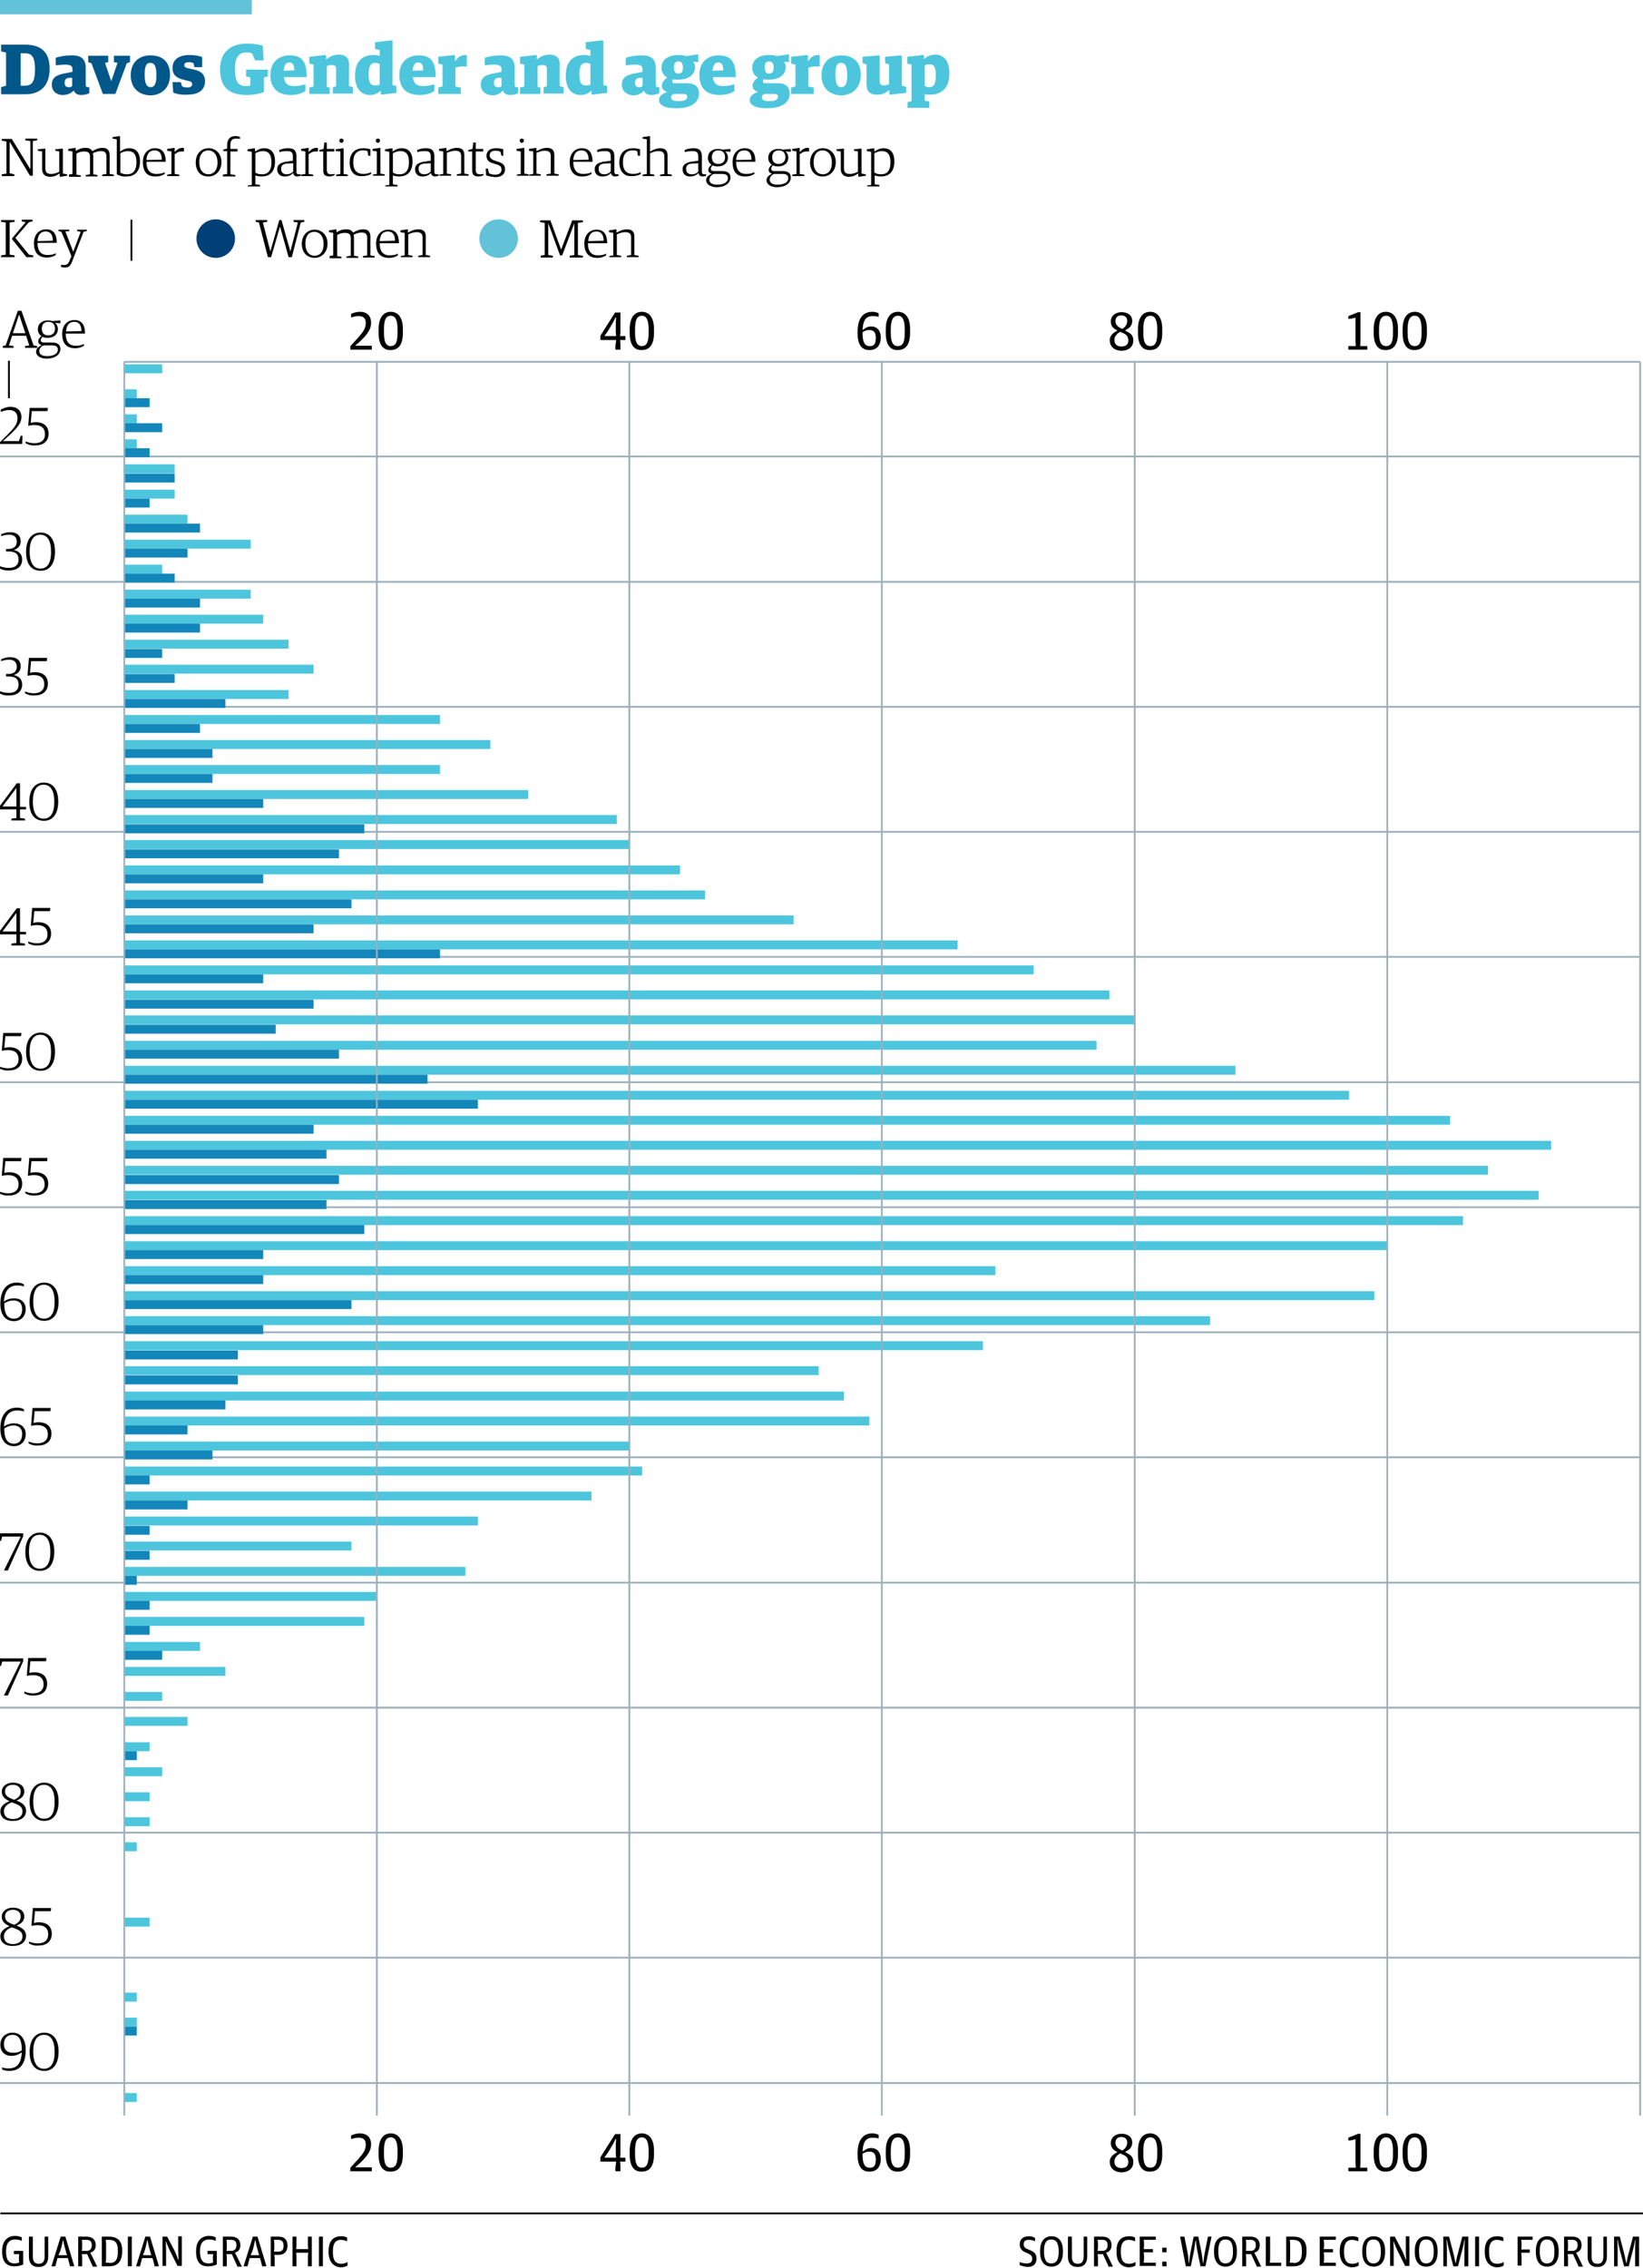 <?xml version="1.0" encoding="utf-8"?>
<!-- Generator: Adobe Illustrator 16.0.1, SVG Export Plug-In . SVG Version: 6.00 Build 0)  -->
<!DOCTYPE svg PUBLIC "-//W3C//DTD SVG 1.1//EN" "http://www.w3.org/Graphics/SVG/1.1/DTD/svg11.dtd">
<svg version="1.1" id="graphic" xmlns="http://www.w3.org/2000/svg" xmlns:xlink="http://www.w3.org/1999/xlink" x="0px" y="0px"
	 width="460px" height="635px" viewBox="0 0 460 635" enable-background="new 0 0 460 635" xml:space="preserve">
<g>
	<g>
		<line fill="none" stroke="#9CAFBA" stroke-width="0.5" x1="459.2" y1="101.3" x2="34.8" y2="101.3"/>
	</g>
</g>
<g>
	<line fill="none" stroke="#9CAFBA" stroke-width="0.5" x1="459.2" y1="127.8" x2="-1.5" y2="127.8"/>
	<line fill="none" stroke="#9CAFBA" stroke-width="0.5" x1="459.2" y1="162.9" x2="-1.4" y2="162.9"/>
	<line fill="none" stroke="#9CAFBA" stroke-width="0.5" x1="459.2" y1="197.9" x2="-1.3" y2="197.9"/>
	<line fill="none" stroke="#9CAFBA" stroke-width="0.5" x1="459.2" y1="232.9" x2="-1.2" y2="232.9"/>
	<line fill="none" stroke="#9CAFBA" stroke-width="0.5" x1="459.2" y1="267.9" x2="-1.1" y2="267.9"/>
	<line fill="none" stroke="#9CAFBA" stroke-width="0.5" x1="459.2" y1="303" x2="-1" y2="303"/>
	<line fill="none" stroke="#9CAFBA" stroke-width="0.5" x1="459.2" y1="338" x2="-0.8" y2="338"/>
	<line fill="none" stroke="#9CAFBA" stroke-width="0.5" x1="459.2" y1="373" x2="-0.7" y2="373"/>
	<line fill="none" stroke="#9CAFBA" stroke-width="0.5" x1="459.2" y1="408" x2="-0.6" y2="408"/>
	<line fill="none" stroke="#9CAFBA" stroke-width="0.5" x1="459.2" y1="443.1" x2="-0.5" y2="443.1"/>
	<line fill="none" stroke="#9CAFBA" stroke-width="0.5" x1="459.2" y1="478.1" x2="-0.4" y2="478.1"/>
	<line fill="none" stroke="#9CAFBA" stroke-width="0.5" x1="459.2" y1="513.1" x2="-0.3" y2="513.1"/>
	<line fill="none" stroke="#9CAFBA" stroke-width="0.5" x1="459.2" y1="548.1" x2="-0.2" y2="548.1"/>
	<line fill="none" stroke="#9CAFBA" stroke-width="0.5" x1="459.2" y1="583.2" x2="-0.1" y2="583.2"/>
</g>
<g>
	<line fill="none" stroke="#000000" stroke-width="0.5" x1="460.1" y1="619.7" x2="0.1" y2="619.7"/>
</g>
<g>
	<path d="M0.6,630.5v-0.3c0-3,1.7-4.2,3.6-4.2c0.9,0,1.5,0.2,1.9,0.4v1c-0.4-0.2-1-0.4-1.9-0.4c-1.7,0-2.5,1.2-2.5,3.1v0.3
		c0,2.1,0.6,3.3,2.4,3.3c0.4,0,1-0.1,1.3-0.3c0,0-0.1-0.3-0.1-0.8v-0.6c0-0.4,0.1-0.9,0.1-0.9H3.9v-0.9h2.6v3.8
		c-0.6,0.3-1.5,0.5-2.3,0.5C2.1,634.6,0.6,633.5,0.6,630.5z"/>
	<path d="M8.1,631.9v-5.7h1.1v5.6c0,1.6,0.7,2,1.7,2c0.9,0,1.6-0.5,1.6-2v-5.6h1v5.6c0,1.8-0.9,2.9-2.7,2.9
		C9,634.7,8.1,633.6,8.1,631.9z"/>
	<path d="M17,626.2h1.3l2.5,8.3h-1.2l-0.3-1.2c-0.1-0.3-0.2-0.8-0.3-1.1h-2.9c-0.1,0.3-0.2,0.7-0.3,1.1l-0.3,1.2h-1.1L17,626.2z
		 M16.4,631.4h2.4c-0.1-0.3-0.3-0.6-0.3-0.9l-0.4-1.4c-0.2-0.8-0.4-1.9-0.4-1.9h-0.1c0,0-0.2,1.1-0.4,1.9l-0.4,1.4
		C16.6,630.7,16.5,631.1,16.4,631.4z"/>
	<path d="M21.9,626.2h2.3c1.7,0,2.6,0.9,2.6,2.4c0,1.2-0.6,1.8-1.5,2.1v0.1c0,0,0.3,0.5,0.6,1.1l1.3,2.7H26l-1.6-3.5h-1.5
		c0,0,0.1,0.6,0.1,1v2.4h-1.1V626.2z M24.2,630.2c1,0,1.5-0.6,1.5-1.6c0-1-0.4-1.5-1.5-1.5h-1.3c0,0,0.1,0.6,0.1,0.9v1.2
		c0,0.4-0.1,1-0.1,1H24.2z"/>
	<path d="M28.5,626.2h2c2.5,0,3.7,1.3,3.7,3.8v0.3c0,2.8-1.2,4.2-3.6,4.2h-2.1V626.2z M30.6,633.6c1.5,0,2.4-0.7,2.4-3.1v-0.3
		c0-2.6-1-3.1-2.6-3.1h-0.8c0,0,0.1,0.6,0.1,1v4.4c0,0.4-0.1,1-0.1,1H30.6z"/>
	<path d="M35.8,626.2h1.1v8.3h-1.1V626.2z"/>
	<path d="M40.7,626.2h1.3l2.5,8.3h-1.2l-0.3-1.2c-0.1-0.3-0.2-0.8-0.3-1.1h-2.9c-0.1,0.3-0.2,0.7-0.3,1.1l-0.3,1.2h-1.1L40.7,626.2z
		 M40,631.4h2.4c-0.1-0.3-0.3-0.6-0.3-0.9l-0.4-1.4c-0.2-0.8-0.4-1.9-0.4-1.9h-0.1c0,0-0.2,1.1-0.4,1.9l-0.4,1.4
		C40.3,630.7,40.1,631.1,40,631.4z"/>
	<path d="M45.5,626.2h1.3l2.1,4c0.4,0.8,1,2.5,1,2.5h0.1c0,0-0.1-1.5-0.1-2.2v-4.4h1v8.3h-1.2l-2.2-4.4c-0.4-0.8-1-2.4-1-2.4h-0.1
		c0,0,0.1,1.4,0.1,2.1v4.7h-1V626.2z"/>
	<path d="M54.9,630.5v-0.3c0-3,1.7-4.2,3.6-4.2c0.9,0,1.5,0.2,1.9,0.4v1c-0.4-0.2-1-0.4-1.9-0.4c-1.7,0-2.5,1.2-2.5,3.1v0.3
		c0,2.1,0.6,3.3,2.4,3.3c0.4,0,1-0.1,1.3-0.3c0,0-0.1-0.3-0.1-0.8v-0.6c0-0.4,0.1-0.9,0.1-0.9h-1.6v-0.9h2.6v3.8
		c-0.6,0.3-1.5,0.5-2.3,0.5C56.3,634.6,54.9,633.5,54.9,630.5z"/>
	<path d="M62.4,626.2h2.3c1.7,0,2.6,0.9,2.6,2.4c0,1.2-0.6,1.8-1.5,2.1v0.1c0,0,0.3,0.5,0.6,1.1l1.3,2.7h-1.2l-1.6-3.5h-1.5
		c0,0,0.1,0.6,0.1,1v2.4h-1.1V626.2z M64.7,630.2c1,0,1.5-0.6,1.5-1.6c0-1-0.4-1.5-1.5-1.5h-1.3c0,0,0.1,0.6,0.1,0.9v1.2
		c0,0.4-0.1,1-0.1,1H64.7z"/>
	<path d="M70.8,626.2h1.3l2.5,8.3h-1.2l-0.3-1.2c-0.1-0.3-0.2-0.8-0.3-1.1h-2.9c-0.1,0.3-0.2,0.7-0.3,1.1l-0.3,1.2h-1.1L70.8,626.2z
		 M70.2,631.4h2.4c-0.1-0.3-0.3-0.6-0.3-0.9l-0.4-1.4c-0.2-0.8-0.4-1.9-0.4-1.9h-0.1c0,0-0.2,1.1-0.4,1.9l-0.4,1.4
		C70.4,630.7,70.3,631.1,70.2,631.4z"/>
	<path d="M75.7,626.2H78c1.8,0,2.5,1.1,2.5,2.5c0,1.7-1,2.6-2.4,2.6h-1.3c0,0,0.1,0.6,0.1,1v2.2h-1.1V626.2z M77.9,630.4
		c1,0,1.5-0.5,1.5-1.6c0-1.2-0.5-1.7-1.5-1.7h-1.2c0,0,0.1,0.6,0.1,1v1.3c0,0.4-0.1,1-0.1,1H77.9z"/>
	<path d="M81.8,626.2H83v2.4c0,0.5-0.1,1.1-0.1,1.1h3.4c0,0-0.1-0.7-0.1-1.1v-2.4h1.1v8.3h-1.1v-2.7c0-0.4,0.1-1.1,0.1-1.1h-3.4
		c0,0,0.1,0.7,0.1,1.1v2.7h-1.1V626.2z"/>
	<path d="M89.3,626.2h1.1v8.3h-1.1V626.2z"/>
	<path d="M92,630.5v-0.3c0-3.1,1.6-4.1,3.5-4.1c0.7,0,1.3,0.1,1.7,0.4v1c-0.6-0.2-1.1-0.4-1.8-0.4c-1.2,0-2.2,0.7-2.2,3.1v0.3
		c0,2.3,0.7,3.3,2.3,3.3c0.8,0,1.3-0.2,1.8-0.5v1c-0.5,0.3-1.1,0.5-2,0.5C93.3,634.6,92,633.2,92,630.5z"/>
</g>
<g>
	<path d="M285.5,634.2v-0.9c0.6,0.3,1.3,0.4,2,0.4c1,0,1.5-0.4,1.5-1.3c0-0.8-0.4-1.1-1.2-1.5l-0.7-0.3c-1-0.4-1.6-1.1-1.6-2.3
		c0-1.2,0.8-2.2,2.5-2.2c0.8,0,1.4,0.2,1.8,0.5v0.9c-0.4-0.2-1-0.4-1.8-0.4c-0.9,0-1.4,0.4-1.4,1.2c0,0.7,0.3,1.1,1.1,1.4l0.7,0.3
		c1,0.4,1.8,1,1.8,2.3c0,1.5-0.8,2.4-2.6,2.4C286.8,634.6,286.1,634.4,285.5,634.2z"/>
	<path d="M291.2,630.5v-0.3c0-2.8,1.3-4.1,3.2-4.1c1.9,0,3.2,1.3,3.2,4.1v0.3c0,2.8-1.3,4.1-3.2,4.1S291.2,633.3,291.2,630.5z
		 M296.4,630.6v-0.3c0-2.2-0.6-3.3-2.1-3.3c-1.4,0-2,1.1-2,3.1v0.3c0,2.2,0.6,3.3,2,3.3C295.8,633.7,296.4,632.6,296.4,630.6z"/>
	<path d="M299,631.9v-5.7h1.1v5.6c0,1.6,0.7,2,1.7,2c0.9,0,1.6-0.5,1.6-2v-5.6h1v5.6c0,1.8-0.9,2.9-2.7,2.9
		C299.9,634.7,299,633.6,299,631.9z"/>
	<path d="M306.3,626.2h2.3c1.7,0,2.6,0.9,2.6,2.4c0,1.2-0.6,1.8-1.5,2.1v0.1c0,0,0.3,0.5,0.6,1.1l1.3,2.7h-1.2l-1.6-3.5h-1.5
		c0,0,0.1,0.6,0.1,1v2.4h-1.1V626.2z M308.6,630.2c1,0,1.5-0.6,1.5-1.6c0-1-0.4-1.5-1.5-1.5h-1.3c0,0,0.1,0.6,0.1,0.9v1.2
		c0,0.4-0.1,1-0.1,1H308.6z"/>
	<path d="M312.6,630.5v-0.3c0-3.1,1.6-4.1,3.5-4.1c0.7,0,1.3,0.1,1.7,0.4v1c-0.6-0.2-1.1-0.4-1.8-0.4c-1.2,0-2.2,0.7-2.2,3.1v0.3
		c0,2.3,0.7,3.3,2.3,3.3c0.8,0,1.3-0.2,1.8-0.5v1c-0.5,0.3-1.1,0.5-2,0.5C313.8,634.6,312.6,633.2,312.6,630.5z"/>
	<path d="M319.2,626.2h4.4v0.9h-3.4c0,0,0.1,0.6,0.1,0.9v0.8c0,0.4-0.1,0.9-0.1,0.9h2.6v0.9h-2.6c0,0,0.1,0.6,0.1,0.9v1.1
		c0,0.4-0.1,0.9-0.1,0.9h3.4v0.9h-4.5V626.2z"/>
	<path d="M325.4,629.3h1.2v1.3h-1.2V629.3z M325.4,633.2h1.2v1.3h-1.2V633.2z"/>
	<path d="M330.4,626.2h1.2l0.9,4.5c0.2,1.1,0.3,2.9,0.3,2.9h0.1c0,0,0.2-1.8,0.4-2.9l0.9-4.5h1.3l0.9,4.5c0.2,1.1,0.4,2.9,0.4,2.9
		h0.1c0,0,0.2-1.8,0.4-2.9l0.9-4.5h1l-1.7,8.3h-1.4l-0.9-4.4c-0.2-1.1-0.4-2.8-0.4-2.8h-0.1c0,0-0.2,1.7-0.4,2.8l-0.9,4.4h-1.4
		L330.4,626.2z"/>
	<path d="M339.9,630.5v-0.3c0-2.8,1.3-4.1,3.2-4.1c1.9,0,3.2,1.3,3.2,4.1v0.3c0,2.8-1.3,4.1-3.2,4.1S339.9,633.3,339.9,630.5z
		 M345.2,630.6v-0.3c0-2.2-0.6-3.3-2.1-3.3c-1.4,0-2,1.1-2,3.1v0.3c0,2.2,0.6,3.3,2,3.3C344.5,633.7,345.2,632.6,345.2,630.6z"/>
	<path d="M347.8,626.2h2.3c1.7,0,2.6,0.9,2.6,2.4c0,1.2-0.6,1.8-1.5,2.1v0.1c0,0,0.3,0.5,0.6,1.1l1.3,2.7h-1.2l-1.6-3.5h-1.5
		c0,0,0.1,0.6,0.1,1v2.4h-1.1V626.2z M350.1,630.2c1,0,1.5-0.6,1.5-1.6c0-1-0.4-1.5-1.5-1.5h-1.3c0,0,0.1,0.6,0.1,0.9v1.2
		c0,0.4-0.1,1-0.1,1H350.1z"/>
	<path d="M354.5,626.2h1.1v6.2c0,0.5-0.1,1.1-0.1,1.1h3.2v0.9h-4.3V626.2z"/>
	<path d="M360.1,626.2h2c2.5,0,3.7,1.3,3.7,3.8v0.3c0,2.8-1.2,4.2-3.6,4.2h-2.1V626.2z M362.1,633.6c1.5,0,2.4-0.7,2.4-3.1v-0.3
		c0-2.6-1-3.1-2.6-3.1h-0.8c0,0,0.1,0.6,0.1,1v4.4c0,0.4-0.1,1-0.1,1H362.1z"/>
	<path d="M369.6,626.2h4.4v0.9h-3.4c0,0,0.1,0.6,0.1,0.9v0.8c0,0.4-0.1,0.9-0.1,0.9h2.6v0.9h-2.6c0,0,0.1,0.6,0.1,0.9v1.1
		c0,0.4-0.1,0.9-0.1,0.9h3.4v0.9h-4.5V626.2z"/>
	<path d="M375.1,630.5v-0.3c0-3.1,1.6-4.1,3.5-4.1c0.7,0,1.3,0.1,1.7,0.4v1c-0.6-0.2-1.1-0.4-1.8-0.4c-1.2,0-2.2,0.7-2.2,3.1v0.3
		c0,2.3,0.7,3.3,2.3,3.3c0.8,0,1.3-0.2,1.8-0.5v1c-0.5,0.3-1.1,0.5-2,0.5C376.4,634.6,375.1,633.2,375.1,630.5z"/>
	<path d="M381.4,630.5v-0.3c0-2.8,1.3-4.1,3.2-4.1c1.9,0,3.2,1.3,3.2,4.1v0.3c0,2.8-1.3,4.1-3.2,4.1S381.4,633.3,381.4,630.5z
		 M386.6,630.6v-0.3c0-2.2-0.6-3.3-2.1-3.3c-1.4,0-2,1.1-2,3.1v0.3c0,2.2,0.6,3.3,2,3.3C386,633.7,386.6,632.6,386.6,630.6z"/>
	<path d="M389.2,626.2h1.3l2.1,4c0.4,0.8,1,2.5,1,2.5h0.1c0,0-0.1-1.5-0.1-2.2v-4.4h1v8.3h-1.2l-2.2-4.4c-0.4-0.8-1-2.4-1-2.4h-0.1
		c0,0,0.1,1.4,0.1,2.1v4.7h-1V626.2z"/>
	<path d="M396.1,630.5v-0.3c0-2.8,1.3-4.1,3.2-4.1c1.9,0,3.2,1.3,3.2,4.1v0.3c0,2.8-1.3,4.1-3.2,4.1S396.1,633.3,396.1,630.5z
		 M401.4,630.6v-0.3c0-2.2-0.6-3.3-2.1-3.3c-1.4,0-2,1.1-2,3.1v0.3c0,2.2,0.6,3.3,2,3.3C400.7,633.7,401.4,632.6,401.4,630.6z"/>
	<path d="M404,626.2h1.7l1.3,5c0.2,0.9,0.5,2.4,0.5,2.4h0.1c0,0,0.2-1.5,0.5-2.4l1.3-5h1.7v8.3H410v-5.1c0-0.9,0.1-2.3,0.1-2.3h-0.1
		c0,0-0.3,1.7-0.6,2.8l-1.2,4.6h-1.3l-1.2-4.6c-0.3-1.1-0.6-2.8-0.6-2.8h-0.1c0,0,0.1,1.4,0.1,2.3v5.1h-1V626.2z"/>
	<path d="M413,626.2h1.1v8.3H413V626.2z"/>
	<path d="M415.7,630.5v-0.3c0-3.1,1.6-4.1,3.5-4.1c0.7,0,1.3,0.1,1.7,0.4v1c-0.6-0.2-1.1-0.4-1.8-0.4c-1.2,0-2.2,0.7-2.2,3.1v0.3
		c0,2.3,0.7,3.3,2.3,3.3c0.8,0,1.3-0.2,1.8-0.5v1c-0.5,0.3-1.1,0.5-2,0.5C417,634.6,415.7,633.2,415.7,630.5z"/>
	<path d="M424.8,626.2h4.3v0.9h-3.2c0,0,0.1,0.6,0.1,0.9v0.9c0,0.4-0.1,0.9-0.1,0.9h2.4v0.9h-2.4c0,0,0.1,0.9,0.1,1v2.6h-1.1V626.2z
		"/>
	<path d="M430,630.5v-0.3c0-2.8,1.3-4.1,3.2-4.1c1.9,0,3.2,1.3,3.2,4.1v0.3c0,2.8-1.3,4.1-3.3,4.1C431.3,634.6,430,633.3,430,630.5z
		 M435.2,630.6v-0.3c0-2.2-0.6-3.3-2.1-3.3c-1.4,0-2,1.1-2,3.1v0.3c0,2.2,0.6,3.3,2,3.3C434.6,633.7,435.2,632.6,435.2,630.6z"/>
	<path d="M437.9,626.2h2.3c1.7,0,2.6,0.9,2.6,2.4c0,1.2-0.6,1.8-1.5,2.1v0.1c0,0,0.3,0.5,0.6,1.1l1.3,2.7H442l-1.6-3.5h-1.5
		c0,0,0.1,0.6,0.1,1v2.4h-1.1V626.2z M440.2,630.2c1,0,1.5-0.6,1.5-1.6c0-1-0.4-1.5-1.5-1.5h-1.3c0,0,0.1,0.6,0.1,0.9v1.2
		c0,0.4-0.1,1-0.1,1H440.2z"/>
	<path d="M444.5,631.9v-5.7h1.1v5.6c0,1.6,0.7,2,1.7,2c0.9,0,1.6-0.5,1.6-2v-5.6h1v5.6c0,1.8-0.9,2.9-2.7,2.9
		C445.4,634.7,444.5,633.6,444.5,631.9z"/>
	<path d="M451.8,626.2h1.7l1.3,5c0.2,0.9,0.5,2.4,0.5,2.4h0.1c0,0,0.2-1.5,0.5-2.4l1.3-5h1.7v8.3h-1.1v-5.1c0-0.9,0.1-2.3,0.1-2.3
		h-0.1c0,0-0.3,1.7-0.6,2.8l-1.2,4.6h-1.3l-1.2-4.6c-0.3-1.1-0.6-2.8-0.6-2.8h-0.1c0,0,0.1,1.4,0.1,2.3v5.1h-1V626.2z"/>
</g>
<rect fill="#62C2D8" width="70.5" height="4"/>
<g>
	<g>
		<path fill="#005789" d="M0.3,24.4L1.7,24v-9.3l-1.4-0.3v-1.9h6.7c4.3,0,6.9,1.9,6.9,6.7c0,5-2.8,7.2-6.8,7.2H0.3V24.4z M6.9,24
			c1.9,0,2.9-0.9,2.9-4.5c0-4-1.1-4.6-3.1-4.6H5.8V24H6.9z"/>
		<path fill="#005789" d="M14.5,23.7c0-2.1,1.5-2.8,3.9-3.2l1.9-0.4v-0.5c0-1.1-0.4-1.5-2-1.5c-0.9,0-2,0.1-2.7,0.2v-2.1
			c1-0.4,2.7-0.7,4.5-0.7c2.7,0,3.9,1.1,3.9,3.5v4.8c0,0.5,0.3,0.6,0.7,0.6h0.3v1.7c-0.4,0.2-1.3,0.5-2.2,0.5
			c-1.1,0-1.8-0.4-2.1-1.2h-0.1C20,26,19,26.6,17.6,26.6C15.7,26.6,14.5,25.4,14.5,23.7z M20.2,24.1v-2.3l-0.9,0
			c-0.8,0.1-1.2,0.5-1.2,1.3c0,0.9,0.3,1.3,1.1,1.3C19.6,24.5,20,24.3,20.2,24.1z"/>
		<path fill="#005789" d="M25.6,17.7l-0.9-0.3v-1.8h5.6v1.8l-0.9,0.2l1.7,5h0.1l1.7-5l-1-0.2v-1.8h4.5v1.8l-0.9,0.3l-3.2,8.6h-3.5
			L25.6,17.7z"/>
		<path fill="#005789" d="M36.6,21.1c0-3.7,2.4-5.6,5.5-5.6c3.6,0,5.5,2,5.5,5.5c0,3.7-2.5,5.7-5.5,5.7
			C38.6,26.6,36.6,24.4,36.6,21.1z M43.8,21.1c0-2.8-0.7-3.5-1.7-3.5c-1,0-1.6,0.6-1.6,3.3c0,2.8,0.7,3.5,1.7,3.5
			C43.1,24.4,43.8,23.7,43.8,21.1z"/>
		<path fill="#005789" d="M48.5,25.9L48.3,23h2.3l0.4,1.2c0.2,0.1,0.8,0.3,1.4,0.3c0.9,0,1.4-0.3,1.4-0.9s-0.3-0.8-1.3-1l-1.2-0.3
			c-2-0.5-3-1.4-3-3.3c0-2.1,1.5-3.6,4.8-3.6c1.3,0,2.7,0.2,3.5,0.6v2.8h-2.2l-0.2-1.1c-0.3-0.1-0.6-0.3-1.2-0.3
			c-0.8,0-1.4,0.2-1.4,0.8c0,0.6,0.4,0.8,1.5,1l1.3,0.3c2.2,0.5,3,1.6,3,3.2c0,2.3-1.5,3.8-5,3.8C51,26.6,49.6,26.4,48.5,25.9z"/>
		<path fill="#4DC6DD" d="M61.6,19.5c0-5.4,3.5-7.3,7.6-7.3c1.8,0,3.5,0.3,4.4,0.6l0.2,4.1h-2.4L70.6,15c-0.4-0.2-0.9-0.3-1.7-0.3
			c-2.1,0-3.1,1.5-3.1,4.4c0,3.8,0.8,5,3.1,5c0.5,0,1-0.1,1.2-0.2v-2.2l-1.2-0.3v-1.9H75v1.9l-1.1,0.3v4.1c-1.1,0.4-2.9,0.8-4.9,0.8
			C64.4,26.6,61.6,24.6,61.6,19.5z"/>
		<path fill="#4DC6DD" d="M75.7,21c0-3.5,2.2-5.5,5.4-5.5c3.3,0,4.8,1.6,4.8,6.1h-6.4c0.2,1.9,1.2,2.5,2.9,2.5
			c1.4,0,2.3-0.3,3.1-0.5v1.9c-0.8,0.5-2,1.1-4.1,1.1C77.7,26.6,75.7,24.6,75.7,21z M82.4,19.7c0-1.7-0.6-2.2-1.4-2.2
			c-0.8,0-1.4,0.5-1.6,2.3L82.4,19.7z"/>
		<path fill="#4DC6DD" d="M86.6,24.5l1.2-0.3v-6.1l-1.2-0.3v-1.9l4.4-0.5l0.3,0.1v1.1h0.1c1-0.8,2-1.3,3.5-1.3
			c1.6,0,2.8,0.7,2.8,2.6v6.2l1.1,0.3v1.8h-5.6v-1.8l0.9-0.2v-4.9c0-0.9-0.4-1.1-1.3-1.1c-0.5,0-0.9,0.1-1.3,0.3v5.8l0.8,0.2v1.8
			h-5.7V24.5z"/>
		<path fill="#4DC6DD" d="M99.4,21.2c0-4.3,2.3-5.8,5.2-5.8c0.8,0,1.3,0.1,1.7,0.3V14l-1.3-0.3v-1.9l4.6-0.5l0.3,0.1v12.4l1.1,0.3
			V26l-4.1,0.5l-0.3-0.1v-1h-0.1c-0.6,0.7-1.6,1.2-3,1.2C101.6,26.6,99.4,25.3,99.4,21.2z M106.3,23.7V18c-0.3-0.2-0.6-0.4-1.2-0.4
			c-1.1,0-1.9,0.6-1.9,3.2c0,2.4,0.6,3.1,1.7,3.1C105.5,24,106,23.8,106.3,23.7z"/>
		<path fill="#4DC6DD" d="M111.8,21c0-3.5,2.2-5.5,5.4-5.5c3.3,0,4.8,1.6,4.8,6.1h-6.4c0.2,1.9,1.2,2.5,2.9,2.5
			c1.4,0,2.3-0.3,3.1-0.5v1.9c-0.8,0.5-2,1.1-4.1,1.1C113.7,26.6,111.8,24.6,111.8,21z M118.5,19.7c0-1.7-0.6-2.2-1.4-2.2
			c-0.8,0-1.4,0.5-1.6,2.3L118.5,19.7z"/>
		<path fill="#4DC6DD" d="M122.7,24.5l1.2-0.3v-6.1l-1.2-0.3v-1.9l4.4-0.5l0.3,0.1v1.6h0.1c0.6-1,1.5-1.7,2.7-1.7
			c0.2,0,0.4,0,0.5,0.1v3.2c-0.2-0.1-0.6-0.1-0.9-0.1c-1,0-1.7,0.1-2.3,0.4v5.2l1.5,0.3v1.8h-6.3V24.5z"/>
		<path fill="#4DC6DD" d="M134.6,23.7c0-2.1,1.5-2.8,3.9-3.2l1.9-0.4v-0.5c0-1.1-0.4-1.5-2-1.5c-0.9,0-2,0.1-2.7,0.2v-2.1
			c1-0.4,2.7-0.7,4.5-0.7c2.7,0,3.9,1.1,3.9,3.5v4.8c0,0.5,0.3,0.6,0.7,0.6h0.3v1.7c-0.4,0.2-1.3,0.5-2.2,0.5
			c-1.1,0-1.8-0.4-2.1-1.2h-0.1c-0.5,0.7-1.5,1.3-2.9,1.3C135.9,26.6,134.6,25.4,134.6,23.7z M140.4,24.1v-2.3l-0.9,0
			c-0.8,0.1-1.2,0.5-1.2,1.3c0,0.9,0.3,1.3,1.1,1.3C139.8,24.5,140.2,24.3,140.4,24.1z"/>
		<path fill="#4DC6DD" d="M145.6,24.5l1.2-0.3v-6.1l-1.2-0.3v-1.9l4.4-0.5l0.3,0.1v1.1h0.1c1-0.8,2-1.3,3.5-1.3
			c1.6,0,2.8,0.7,2.8,2.6v6.2l1.1,0.3v1.8h-5.6v-1.8l0.9-0.2v-4.9c0-0.9-0.4-1.1-1.3-1.1c-0.5,0-0.9,0.1-1.3,0.3v5.8l0.8,0.2v1.8
			h-5.7V24.5z"/>
		<path fill="#4DC6DD" d="M158.4,21.2c0-4.3,2.3-5.8,5.2-5.8c0.8,0,1.3,0.1,1.7,0.3V14l-1.3-0.3v-1.9l4.6-0.5l0.3,0.1v12.4l1.1,0.3
			V26l-4.1,0.5l-0.3-0.1v-1h-0.1c-0.6,0.7-1.6,1.2-3,1.2C160.5,26.6,158.4,25.3,158.4,21.2z M165.3,23.7V18
			c-0.3-0.2-0.6-0.4-1.2-0.4c-1.1,0-1.9,0.6-1.9,3.2c0,2.4,0.6,3.1,1.7,3.1C164.5,24,164.9,23.8,165.3,23.7z"/>
		<path fill="#4DC6DD" d="M174.1,23.7c0-2.1,1.5-2.8,3.9-3.2l1.9-0.4v-0.5c0-1.1-0.4-1.5-2-1.5c-0.9,0-2,0.1-2.7,0.2v-2.1
			c1-0.4,2.7-0.7,4.5-0.7c2.7,0,3.9,1.1,3.9,3.5v4.8c0,0.5,0.3,0.6,0.7,0.6h0.3v1.7c-0.4,0.2-1.3,0.5-2.2,0.5
			c-1.1,0-1.8-0.4-2.1-1.2h-0.1c-0.5,0.7-1.5,1.3-2.9,1.3C175.4,26.6,174.1,25.4,174.1,23.7z M179.9,24.1v-2.3l-0.9,0
			c-0.8,0.1-1.2,0.5-1.2,1.3c0,0.9,0.3,1.3,1.1,1.3C179.3,24.5,179.7,24.3,179.9,24.1z"/>
		<path fill="#4DC6DD" d="M184.5,28c0-1.2,1.1-1.8,2.2-2.2v-0.1c-0.9-0.3-1.4-0.9-1.4-1.7c0-0.9,0.7-1.7,1.5-2.3
			c-1-0.5-1.6-1.5-1.6-2.7c0-2.3,1.9-3.6,4.7-3.6c0.9,0,1.6,0.1,2.2,0.3l3.4-0.5v2.2l-1.4-0.1c0.3,0.4,0.5,0.9,0.5,1.4
			c0,2.3-1.9,3.6-4.7,3.6c-0.5,0-1,0-1.5-0.1c-0.2,0.2-0.2,0.4-0.2,0.6c0,0.3,0.2,0.5,0.7,0.5h3.5c1.9,0,3.3,0.8,3.3,2.9
			c0,2.2-1.8,4.1-6.2,4.1C186.2,30.4,184.5,29.4,184.5,28z M192.4,27.1c0-0.6-0.3-0.8-1.3-0.8h-2.5c-0.4,0.2-0.7,0.5-0.7,1
			c0,0.6,0.5,1,1.9,1C191.7,28.4,192.4,27.8,192.4,27.1z M191.2,18.9c0-1.4-0.6-1.7-1.3-1.7c-0.7,0-1.2,0.4-1.2,1.7
			c0,1.3,0.5,1.7,1.2,1.7C190.7,20.6,191.2,20.2,191.2,18.9z"/>
		<path fill="#4DC6DD" d="M195.8,21c0-3.5,2.2-5.5,5.4-5.5c3.3,0,4.8,1.6,4.8,6.1h-6.4c0.2,1.9,1.2,2.5,2.9,2.5
			c1.4,0,2.3-0.3,3.1-0.5v1.9c-0.8,0.5-2,1.1-4.1,1.1C197.7,26.6,195.8,24.6,195.8,21z M202.5,19.7c0-1.7-0.6-2.2-1.4-2.2
			c-0.8,0-1.4,0.5-1.6,2.3L202.5,19.7z"/>
		<path fill="#4DC6DD" d="M209.9,28c0-1.2,1.1-1.8,2.2-2.2v-0.1c-0.9-0.3-1.4-0.9-1.4-1.7c0-0.9,0.7-1.7,1.5-2.3
			c-1-0.5-1.6-1.5-1.6-2.7c0-2.3,1.9-3.6,4.7-3.6c0.9,0,1.6,0.1,2.2,0.3l3.4-0.5v2.2l-1.4-0.1c0.3,0.4,0.5,0.9,0.5,1.4
			c0,2.3-1.9,3.6-4.7,3.6c-0.5,0-1,0-1.5-0.1c-0.2,0.2-0.2,0.4-0.2,0.6c0,0.3,0.2,0.5,0.7,0.5h3.5c1.9,0,3.3,0.8,3.3,2.9
			c0,2.2-1.8,4.1-6.2,4.1C211.6,30.4,209.9,29.4,209.9,28z M217.8,27.1c0-0.6-0.3-0.8-1.3-0.8H214c-0.4,0.2-0.7,0.5-0.7,1
			c0,0.6,0.5,1,1.9,1C217.1,28.4,217.8,27.8,217.8,27.1z M216.6,18.9c0-1.4-0.6-1.7-1.3-1.7c-0.7,0-1.2,0.4-1.2,1.7
			c0,1.3,0.5,1.7,1.2,1.7C216.1,20.6,216.6,20.2,216.6,18.9z"/>
		<path fill="#4DC6DD" d="M221.5,24.5l1.2-0.3v-6.1l-1.2-0.3v-1.9l4.4-0.5l0.3,0.1v1.6h0.1c0.6-1,1.5-1.7,2.7-1.7
			c0.2,0,0.4,0,0.5,0.1v3.2c-0.2-0.1-0.6-0.1-0.9-0.1c-1,0-1.7,0.1-2.3,0.4v5.2l1.5,0.3v1.8h-6.3V24.5z"/>
		<path fill="#4DC6DD" d="M230,21.1c0-3.7,2.4-5.6,5.5-5.6c3.6,0,5.5,2,5.5,5.5c0,3.7-2.5,5.7-5.5,5.7C232,26.6,230,24.4,230,21.1z
			 M237.2,21.1c0-2.8-0.7-3.5-1.7-3.5c-1,0-1.6,0.6-1.6,3.3c0,2.8,0.7,3.5,1.7,3.5C236.5,24.4,237.2,23.7,237.2,21.1z"/>
		<path fill="#4DC6DD" d="M242.6,23.6V18l-1.1-0.3v-1.8l4.5-0.4l0.3,0.2v6.9c0,0.9,0.3,1.3,1.2,1.3c0.7,0,1.1-0.2,1.4-0.3V18
			l-1.1-0.3v-1.8l4.4-0.4l0.3,0.2v8.3l1.2,0.3V26l-4.4,0.5l-0.3-0.1v-1.2h-0.1c-0.7,0.7-1.7,1.3-3.2,1.3
			C243.5,26.6,242.6,25.5,242.6,23.6z"/>
		<path fill="#4DC6DD" d="M254.1,28.6l1.1-0.3V18.1l-1.2-0.3v-1.9l4.4-0.5l0.3,0.1v1h0.1c0.6-0.6,1.6-1.2,3.1-1.2
			c1.9,0,3.9,1.2,3.9,5.2c0,4.4-2.4,6-5.4,6c-0.8,0-1.1,0-1.5-0.1v1.8l1.3,0.2v1.8h-6.1V28.6z M262,21c0-2.3-0.6-3-1.7-3
			c-0.6,0-1,0.1-1.4,0.3V24c0.3,0.2,0.6,0.4,1.2,0.4C261.3,24.4,262,23.8,262,21z"/>
	</g>
</g>
<g>
	<g>
		<g>
			<g>
				<path d="M98.1,96.9l2.2-2.4c1.4-1.6,2.1-2.6,2.1-4c0-1.4-0.6-2-2-2c-0.8,0-1.5,0.2-2.1,0.4v-1c0.6-0.3,1.4-0.6,2.5-0.6
					c1.9,0,3.1,1.1,3.1,3.1c0,1.5-0.8,2.9-2.5,4.6l-0.3,0.3c-0.8,0.8-1.6,1.4-1.6,1.4v0.1h4.6v1.1h-6V96.9z"/>
				<path d="M106,93.3v-1.1c0-3.5,1.5-4.9,3.4-4.9c1.9,0,3.4,1.4,3.4,4.8v1.1c0,3.5-1.4,4.8-3.4,4.8C107.4,98.1,106,96.7,106,93.3z
					 M111.3,93.3v-1.1c0-2.6-0.6-3.8-1.9-3.8c-1.3,0-1.9,1.1-1.9,3.7v1.1c0,2.6,0.6,3.7,1.9,3.7C110.7,96.9,111.3,95.9,111.3,93.3z"
					/>
			</g>
			<g>
				<path d="M172.4,96.4c0-0.5,0.1-1.2,0.1-1.2h-4.4V94l4.1-6.5h1.5v5.4c0,0.5-0.1,1.2-0.1,1.2h1.5v1.1h-1.5c0,0,0.1,0.8,0.1,1.2
					v1.5h-1.4V96.4z M172.5,94.1c0,0-0.1-0.7-0.1-1.2v-2.2c0-0.7,0.1-1.8,0.1-1.8h-0.2c0,0-0.5,1.2-1.1,2.1l-1,1.7
					c-0.4,0.6-0.9,1.2-0.9,1.2v0.2H172.5z"/>
				<path d="M176.3,93.3v-1.1c0-3.5,1.5-4.9,3.4-4.9c1.9,0,3.4,1.4,3.4,4.8v1.1c0,3.5-1.4,4.8-3.4,4.8
					C177.7,98.1,176.3,96.7,176.3,93.3z M181.6,93.3v-1.1c0-2.6-0.6-3.8-1.9-3.8c-1.3,0-1.9,1.1-1.9,3.7v1.1c0,2.6,0.6,3.7,1.9,3.7
					C181,96.9,181.6,95.9,181.6,93.3z"/>
			</g>
			<g>
				<path d="M240.1,93.3v-0.4c0-4.2,1.9-5.6,4.1-5.6c0.8,0,1.4,0.2,1.8,0.4v1c-0.4-0.1-0.9-0.2-1.6-0.2c-1.6,0-2.7,0.6-2.9,3.8h0.2
					c0.5-0.4,1.1-0.9,2.2-0.9c1.7,0,2.7,1.2,2.7,3.1c0,2-1,3.5-3.1,3.5C241.3,98.1,240.1,96.5,240.1,93.3z M245.2,94.6
					c0-1.7-0.7-2.2-1.8-2.2c-0.9,0-1.4,0.3-1.9,0.6v0.4c0,2.1,0.5,3.5,1.9,3.5C244.7,97,245.2,96.3,245.2,94.6z"/>
				<path d="M248,93.3v-1.1c0-3.5,1.5-4.9,3.4-4.9c1.9,0,3.4,1.4,3.4,4.8v1.1c0,3.5-1.4,4.8-3.4,4.8C249.4,98.1,248,96.7,248,93.3z
					 M253.3,93.3v-1.1c0-2.6-0.6-3.8-1.9-3.8c-1.3,0-2,1.1-2,3.7v1.1c0,2.6,0.6,3.7,2,3.7C252.7,96.9,253.3,95.9,253.3,93.3z"/>
			</g>
			<g>
				<path d="M310.7,95.2c0-1.3,1.2-2.2,2.1-2.6v-0.1c-1-0.5-1.8-1.1-1.8-2.5c0-1.5,1.2-2.6,3-2.6c1.8,0,3,0.9,3,2.5
					c0,1.3-0.9,2.1-1.9,2.5v0.2c1.2,0.6,2.2,1.1,2.2,2.7c0,1.7-1.2,2.9-3.4,2.9C311.8,98.1,310.7,96.9,310.7,95.2z M315.9,95.3
					c0-1.4-0.8-1.8-2.3-2.4c-0.7,0.4-1.6,1.2-1.6,2.2c0,1.2,0.6,1.9,2,1.9C315.3,97,315.9,96.4,315.9,95.3z M315.6,89.8
					c0-0.9-0.6-1.5-1.7-1.5c-1,0-1.6,0.6-1.6,1.6c0,1.1,0.8,1.7,1.9,2.2C315,91.6,315.6,90.9,315.6,89.8z"/>
				<path d="M318.6,93.3v-1.1c0-3.5,1.5-4.9,3.4-4.9c1.9,0,3.4,1.4,3.4,4.8v1.1c0,3.5-1.4,4.8-3.4,4.8
					C320,98.1,318.6,96.7,318.6,93.3z M324,93.3v-1.1c0-2.6-0.6-3.8-1.9-3.8c-1.3,0-2,1.1-2,3.7v1.1c0,2.6,0.6,3.7,2,3.7
					C323.4,96.9,324,95.9,324,93.3z"/>
			</g>
			<g>
				<path d="M377.6,96.9h2c0,0-0.1-0.8-0.1-1.3v-6.7c0,0-0.5,0.2-1.1,0.3l-0.9,0.1v-0.8l2.8-1.1h0.6v8.2c0,0.5-0.1,1.3-0.1,1.3h2v1
					h-5.3V96.9z"/>
				<path d="M384.6,93.3v-1.1c0-3.5,1.5-4.9,3.4-4.9c1.9,0,3.4,1.4,3.4,4.8v1.1c0,3.5-1.4,4.8-3.4,4.8
					C386,98.1,384.6,96.7,384.6,93.3z M390,93.3v-1.1c0-2.6-0.6-3.8-1.9-3.8c-1.3,0-2,1.1-2,3.7v1.1c0,2.6,0.6,3.7,2,3.7
					C389.4,96.9,390,95.9,390,93.3z"/>
				<path d="M392.7,93.3v-1.1c0-3.5,1.5-4.9,3.4-4.9c1.9,0,3.4,1.4,3.4,4.8v1.1c0,3.5-1.4,4.8-3.4,4.8
					C394.1,98.1,392.7,96.7,392.7,93.3z M398,93.3v-1.1c0-2.6-0.6-3.8-1.9-3.8c-1.3,0-2,1.1-2,3.7v1.1c0,2.6,0.6,3.7,2,3.7
					C397.4,96.9,398,95.9,398,93.3z"/>
			</g>
		</g>
	</g>
</g>
<g>
	<g>
		<g>
			<g>
				<path d="M98.1,606.9l2.2-2.4c1.4-1.6,2.1-2.6,2.1-4c0-1.4-0.6-2-2-2c-0.8,0-1.5,0.2-2.1,0.4v-1c0.6-0.3,1.4-0.6,2.5-0.6
					c1.9,0,3.1,1.1,3.1,3.1c0,1.5-0.8,2.9-2.5,4.6l-0.3,0.3c-0.8,0.8-1.6,1.4-1.6,1.4v0.1h4.6v1.1h-6V606.9z"/>
				<path d="M106,603.3v-1.1c0-3.5,1.5-4.9,3.4-4.9c1.9,0,3.4,1.4,3.4,4.8v1.1c0,3.5-1.4,4.8-3.4,4.8
					C107.4,608.1,106,606.7,106,603.3z M111.3,603.3v-1.1c0-2.6-0.6-3.8-1.9-3.8c-1.3,0-1.9,1.1-1.9,3.7v1.1c0,2.6,0.6,3.7,1.9,3.7
					C110.7,606.9,111.3,605.9,111.3,603.3z"/>
			</g>
			<g>
				<path d="M172.4,606.4c0-0.5,0.1-1.2,0.1-1.2h-4.4V604l4.1-6.5h1.5v5.4c0,0.5-0.1,1.2-0.1,1.2h1.5v1.1h-1.5c0,0,0.1,0.8,0.1,1.2
					v1.5h-1.4V606.4z M172.5,604.1c0,0-0.1-0.7-0.1-1.2v-2.2c0-0.7,0.1-1.8,0.1-1.8h-0.2c0,0-0.5,1.2-1.1,2.1l-1,1.7
					c-0.4,0.6-0.9,1.2-0.9,1.2v0.2H172.5z"/>
				<path d="M176.3,603.3v-1.1c0-3.5,1.5-4.9,3.4-4.9c1.9,0,3.4,1.4,3.4,4.8v1.1c0,3.5-1.4,4.8-3.4,4.8
					C177.7,608.1,176.3,606.7,176.3,603.3z M181.6,603.3v-1.1c0-2.6-0.6-3.8-1.9-3.8c-1.3,0-1.9,1.1-1.9,3.7v1.1
					c0,2.6,0.6,3.7,1.9,3.7C181,606.9,181.6,605.9,181.6,603.3z"/>
			</g>
			<g>
				<path d="M240.1,603.3v-0.4c0-4.2,1.9-5.6,4.1-5.6c0.8,0,1.4,0.2,1.8,0.4v1c-0.4-0.1-0.9-0.2-1.6-0.2c-1.6,0-2.7,0.6-2.9,3.8h0.2
					c0.5-0.4,1.1-0.9,2.2-0.9c1.7,0,2.7,1.2,2.7,3.1c0,2-1,3.5-3.1,3.5C241.3,608.1,240.1,606.5,240.1,603.3z M245.2,604.6
					c0-1.7-0.7-2.2-1.8-2.2c-0.9,0-1.4,0.3-1.9,0.6v0.4c0,2.1,0.5,3.5,1.9,3.5C244.7,607,245.2,606.3,245.2,604.6z"/>
				<path d="M248,603.3v-1.1c0-3.5,1.5-4.9,3.4-4.9c1.9,0,3.4,1.4,3.4,4.8v1.1c0,3.5-1.4,4.8-3.4,4.8
					C249.4,608.1,248,606.7,248,603.3z M253.3,603.3v-1.1c0-2.6-0.6-3.8-1.9-3.8c-1.3,0-2,1.1-2,3.7v1.1c0,2.6,0.6,3.7,2,3.7
					C252.7,606.9,253.3,605.9,253.3,603.3z"/>
			</g>
			<g>
				<path d="M310.7,605.2c0-1.3,1.2-2.2,2.1-2.6v-0.1c-1-0.5-1.8-1.1-1.8-2.5c0-1.5,1.2-2.6,3-2.6c1.8,0,3,0.9,3,2.5
					c0,1.3-0.9,2.1-1.9,2.5v0.2c1.2,0.6,2.2,1.1,2.2,2.7c0,1.7-1.2,2.9-3.4,2.9C311.8,608.1,310.7,606.9,310.7,605.2z M315.9,605.3
					c0-1.4-0.8-1.8-2.3-2.4c-0.7,0.4-1.6,1.2-1.6,2.2c0,1.2,0.6,1.9,2,1.9C315.3,607,315.9,606.4,315.9,605.3z M315.6,599.8
					c0-0.9-0.6-1.5-1.7-1.5c-1,0-1.6,0.6-1.6,1.6c0,1.1,0.8,1.7,1.9,2.2C315,601.6,315.6,600.9,315.6,599.8z"/>
				<path d="M318.6,603.3v-1.1c0-3.5,1.5-4.9,3.4-4.9c1.9,0,3.4,1.4,3.4,4.8v1.1c0,3.5-1.4,4.8-3.4,4.8
					C320,608.1,318.6,606.7,318.6,603.3z M324,603.3v-1.1c0-2.6-0.6-3.8-1.9-3.8c-1.3,0-2,1.1-2,3.7v1.1c0,2.6,0.6,3.7,2,3.7
					C323.4,606.9,324,605.9,324,603.3z"/>
			</g>
			<g>
				<path d="M377.6,606.9h2c0,0-0.1-0.8-0.1-1.3v-6.7c0,0-0.5,0.2-1.1,0.3l-0.9,0.1v-0.8l2.8-1.1h0.6v8.2c0,0.5-0.1,1.3-0.1,1.3h2v1
					h-5.3V606.9z"/>
				<path d="M384.6,603.3v-1.1c0-3.5,1.5-4.9,3.4-4.9c1.9,0,3.4,1.4,3.4,4.8v1.1c0,3.5-1.4,4.8-3.4,4.8
					C386,608.1,384.6,606.7,384.6,603.3z M390,603.3v-1.1c0-2.6-0.6-3.8-1.9-3.8c-1.3,0-2,1.1-2,3.7v1.1c0,2.6,0.6,3.7,2,3.7
					C389.4,606.9,390,605.9,390,603.3z"/>
				<path d="M392.7,603.3v-1.1c0-3.5,1.5-4.9,3.4-4.9c1.9,0,3.4,1.4,3.4,4.8v1.1c0,3.5-1.4,4.8-3.4,4.8
					C394.1,608.1,392.7,606.7,392.7,603.3z M398,603.3v-1.1c0-2.6-0.6-3.8-1.9-3.8c-1.3,0-2,1.1-2,3.7v1.1c0,2.6,0.6,3.7,2,3.7
					C397.4,606.9,398,605.9,398,603.3z"/>
			</g>
		</g>
	</g>
</g>
<g>
	<g>
		<g>
			<rect x="34.8" y="102" fill="#4DC6DD" width="10.6" height="2.5"/>
			<rect x="34.8" y="109" fill="#4DC6DD" width="3.5" height="2.5"/>
			<rect x="34.8" y="116" fill="#4DC6DD" width="3.5" height="2.5"/>
			<rect x="34.8" y="123" fill="#4DC6DD" width="3.5" height="2.5"/>
			<rect x="34.8" y="130" fill="#4DC6DD" width="14.1" height="2.5"/>
			<rect x="34.8" y="137.1" fill="#4DC6DD" width="14.1" height="2.5"/>
			<rect x="34.8" y="144.1" fill="#4DC6DD" width="17.7" height="2.5"/>
			<rect x="34.8" y="151.1" fill="#4DC6DD" width="35.4" height="2.5"/>
			<rect x="34.8" y="158.1" fill="#4DC6DD" width="10.6" height="2.5"/>
			<rect x="34.8" y="165.1" fill="#4DC6DD" width="35.4" height="2.5"/>
			<rect x="34.8" y="172.1" fill="#4DC6DD" width="38.9" height="2.5"/>
			<rect x="34.8" y="179.1" fill="#4DC6DD" width="46" height="2.5"/>
			<rect x="34.8" y="186.1" fill="#4DC6DD" width="53" height="2.5"/>
			<rect x="34.8" y="193.2" fill="#4DC6DD" width="46" height="2.5"/>
			<rect x="34.8" y="200.2" fill="#4DC6DD" width="88.4" height="2.5"/>
			<rect x="34.8" y="207.2" fill="#4DC6DD" width="102.5" height="2.5"/>
			<rect x="34.8" y="214.2" fill="#4DC6DD" width="88.4" height="2.5"/>
			<rect x="34.8" y="221.2" fill="#4DC6DD" width="113.1" height="2.5"/>
			<rect x="34.8" y="228.2" fill="#4DC6DD" width="137.9" height="2.5"/>
			<rect x="34.8" y="235.2" fill="#4DC6DD" width="141.4" height="2.5"/>
			<rect x="34.8" y="242.3" fill="#4DC6DD" width="155.6" height="2.5"/>
			<rect x="34.8" y="249.3" fill="#4DC6DD" width="162.6" height="2.5"/>
			<rect x="34.8" y="256.3" fill="#4DC6DD" width="187.4" height="2.5"/>
			<rect x="34.8" y="263.3" fill="#4DC6DD" width="233.3" height="2.5"/>
			<rect x="34.8" y="270.3" fill="#4DC6DD" width="254.6" height="2.5"/>
			<rect x="34.8" y="277.3" fill="#4DC6DD" width="275.8" height="2.5"/>
			<rect x="34.8" y="284.3" fill="#4DC6DD" width="282.8" height="2.5"/>
			<rect x="34.8" y="291.4" fill="#4DC6DD" width="272.2" height="2.5"/>
			<rect x="34.8" y="298.4" fill="#4DC6DD" width="311.1" height="2.5"/>
			<rect x="34.8" y="305.4" fill="#4DC6DD" width="342.9" height="2.5"/>
			<rect x="34.8" y="312.4" fill="#4DC6DD" width="371.2" height="2.5"/>
			<rect x="34.8" y="319.4" fill="#4DC6DD" width="399.5" height="2.5"/>
			<rect x="34.8" y="326.4" fill="#4DC6DD" width="381.8" height="2.5"/>
			<rect x="34.8" y="333.4" fill="#4DC6DD" width="396" height="2.5"/>
			<rect x="34.8" y="340.5" fill="#4DC6DD" width="374.8" height="2.5"/>
			<rect x="34.8" y="347.5" fill="#4DC6DD" width="353.5" height="2.5"/>
			<rect x="34.8" y="354.5" fill="#4DC6DD" width="243.9" height="2.5"/>
			<rect x="34.8" y="361.5" fill="#4DC6DD" width="350" height="2.5"/>
			<rect x="34.8" y="368.5" fill="#4DC6DD" width="304" height="2.5"/>
			<rect x="34.8" y="375.5" fill="#4DC6DD" width="240.4" height="2.5"/>
			<rect x="34.8" y="382.5" fill="#4DC6DD" width="194.4" height="2.5"/>
			<rect x="34.8" y="389.6" fill="#4DC6DD" width="201.5" height="2.5"/>
			<rect x="34.8" y="396.6" fill="#4DC6DD" width="208.6" height="2.5"/>
			<rect x="34.8" y="403.6" fill="#4DC6DD" width="141.4" height="2.5"/>
			<rect x="34.8" y="410.6" fill="#4DC6DD" width="145" height="2.5"/>
			<rect x="34.8" y="417.6" fill="#4DC6DD" width="130.8" height="2.5"/>
			<rect x="34.8" y="424.6" fill="#4DC6DD" width="99" height="2.5"/>
			<rect x="34.8" y="431.6" fill="#4DC6DD" width="63.6" height="2.5"/>
			<rect x="34.8" y="438.7" fill="#4DC6DD" width="95.5" height="2.5"/>
			<rect x="34.8" y="445.7" fill="#4DC6DD" width="70.7" height="2.5"/>
			<rect x="34.8" y="452.7" fill="#4DC6DD" width="67.2" height="2.5"/>
			<rect x="34.8" y="459.7" fill="#4DC6DD" width="21.2" height="2.5"/>
			<rect x="34.8" y="466.7" fill="#4DC6DD" width="28.3" height="2.5"/>
			<rect x="34.8" y="473.7" fill="#4DC6DD" width="10.6" height="2.5"/>
			<rect x="34.8" y="480.7" fill="#4DC6DD" width="17.7" height="2.5"/>
			<rect x="34.8" y="487.8" fill="#4DC6DD" width="7.1" height="2.5"/>
			<rect x="34.8" y="494.8" fill="#4DC6DD" width="10.6" height="2.5"/>
			<rect x="34.8" y="501.8" fill="#4DC6DD" width="7.1" height="2.5"/>
			<rect x="34.8" y="508.8" fill="#4DC6DD" width="7.1" height="2.5"/>
			<rect x="34.8" y="515.8" fill="#4DC6DD" width="3.5" height="2.5"/>
			<rect x="34.8" y="522.8" fill="#4DC6DD" width="0" height="2.5"/>
			<rect x="34.8" y="529.8" fill="#4DC6DD" width="0" height="2.5"/>
			<rect x="34.8" y="536.9" fill="#4DC6DD" width="7.1" height="2.5"/>
			<rect x="34.8" y="543.9" fill="#4DC6DD" width="0" height="2.5"/>
			<rect x="34.8" y="550.9" fill="#4DC6DD" width="0" height="2.5"/>
			<rect x="34.8" y="557.9" fill="#4DC6DD" width="3.5" height="2.5"/>
			<rect x="34.8" y="564.9" fill="#4DC6DD" width="3.5" height="2.5"/>
			<rect x="34.8" y="571.9" fill="#4DC6DD" width="0" height="2.5"/>
			<rect x="34.8" y="578.9" fill="#4DC6DD" width="0" height="2.5"/>
			<rect x="34.8" y="586" fill="#4DC6DD" width="3.5" height="2.5"/>
		</g>
	</g>
	<g>
		<g>
			<rect x="34.8" y="104.5" fill="#1387BA" width="0" height="2.5"/>
			<rect x="34.8" y="111.5" fill="#1387BA" width="7.1" height="2.5"/>
			<rect x="34.8" y="118.5" fill="#1387BA" width="10.6" height="2.5"/>
			<rect x="34.8" y="125.5" fill="#1387BA" width="7.1" height="2.5"/>
			<rect x="34.8" y="132.6" fill="#1387BA" width="14.1" height="2.5"/>
			<rect x="34.8" y="139.6" fill="#1387BA" width="7.1" height="2.5"/>
			<rect x="34.8" y="146.6" fill="#1387BA" width="21.2" height="2.5"/>
			<rect x="34.8" y="153.6" fill="#1387BA" width="17.7" height="2.5"/>
			<rect x="34.8" y="160.6" fill="#1387BA" width="14.1" height="2.5"/>
			<rect x="34.8" y="167.6" fill="#1387BA" width="21.2" height="2.5"/>
			<rect x="34.8" y="174.6" fill="#1387BA" width="21.2" height="2.5"/>
			<rect x="34.8" y="181.7" fill="#1387BA" width="10.6" height="2.5"/>
			<rect x="34.8" y="188.7" fill="#1387BA" width="14.1" height="2.5"/>
			<rect x="34.8" y="195.7" fill="#1387BA" width="28.3" height="2.5"/>
			<rect x="34.8" y="202.7" fill="#1387BA" width="21.2" height="2.5"/>
			<rect x="34.8" y="209.7" fill="#1387BA" width="24.7" height="2.5"/>
			<rect x="34.8" y="216.7" fill="#1387BA" width="24.7" height="2.5"/>
			<rect x="34.8" y="223.7" fill="#1387BA" width="38.9" height="2.5"/>
			<rect x="34.8" y="230.8" fill="#1387BA" width="67.2" height="2.5"/>
			<rect x="34.8" y="237.8" fill="#1387BA" width="60.1" height="2.5"/>
			<rect x="34.8" y="244.8" fill="#1387BA" width="38.9" height="2.5"/>
			<rect x="34.8" y="251.8" fill="#1387BA" width="63.6" height="2.5"/>
			<rect x="34.8" y="258.8" fill="#1387BA" width="53" height="2.5"/>
			<rect x="34.8" y="265.8" fill="#1387BA" width="88.4" height="2.5"/>
			<rect x="34.8" y="272.8" fill="#1387BA" width="38.9" height="2.5"/>
			<rect x="34.8" y="279.9" fill="#1387BA" width="53" height="2.5"/>
			<rect x="34.8" y="286.9" fill="#1387BA" width="42.4" height="2.5"/>
			<rect x="34.8" y="293.9" fill="#1387BA" width="60.1" height="2.5"/>
			<rect x="34.8" y="300.9" fill="#1387BA" width="84.9" height="2.5"/>
			<rect x="34.8" y="307.9" fill="#1387BA" width="99" height="2.5"/>
			<rect x="34.8" y="314.9" fill="#1387BA" width="53" height="2.5"/>
			<rect x="34.8" y="321.9" fill="#1387BA" width="56.6" height="2.5"/>
			<rect x="34.8" y="329" fill="#1387BA" width="60.1" height="2.5"/>
			<rect x="34.8" y="336" fill="#1387BA" width="56.6" height="2.5"/>
			<rect x="34.8" y="343" fill="#1387BA" width="67.2" height="2.5"/>
			<rect x="34.8" y="350" fill="#1387BA" width="38.9" height="2.5"/>
			<rect x="34.8" y="357" fill="#1387BA" width="38.9" height="2.5"/>
			<rect x="34.8" y="364" fill="#1387BA" width="63.6" height="2.5"/>
			<rect x="34.8" y="371" fill="#1387BA" width="38.9" height="2.5"/>
			<rect x="34.8" y="378.1" fill="#1387BA" width="31.8" height="2.5"/>
			<rect x="34.8" y="385.1" fill="#1387BA" width="31.8" height="2.5"/>
			<rect x="34.8" y="392.1" fill="#1387BA" width="28.3" height="2.5"/>
			<rect x="34.8" y="399.1" fill="#1387BA" width="17.7" height="2.5"/>
			<rect x="34.8" y="406.1" fill="#1387BA" width="24.7" height="2.5"/>
			<rect x="34.8" y="413.1" fill="#1387BA" width="7.1" height="2.5"/>
			<rect x="34.8" y="420.1" fill="#1387BA" width="17.7" height="2.5"/>
			<rect x="34.8" y="427.2" fill="#1387BA" width="7.1" height="2.5"/>
			<rect x="34.8" y="434.2" fill="#1387BA" width="7.1" height="2.5"/>
			<rect x="34.8" y="441.2" fill="#1387BA" width="3.5" height="2.5"/>
			<rect x="34.8" y="448.2" fill="#1387BA" width="7.1" height="2.5"/>
			<rect x="34.8" y="455.2" fill="#1387BA" width="7.1" height="2.5"/>
			<rect x="34.8" y="462.2" fill="#1387BA" width="10.6" height="2.5"/>
			<rect x="34.8" y="469.2" fill="#1387BA" width="0" height="2.5"/>
			<rect x="34.8" y="476.3" fill="#1387BA" width="0" height="2.5"/>
			<rect x="34.8" y="483.3" fill="#1387BA" width="0" height="2.5"/>
			<rect x="34.8" y="490.3" fill="#1387BA" width="3.5" height="2.5"/>
			<rect x="34.8" y="497.3" fill="#1387BA" width="0" height="2.5"/>
			<rect x="34.8" y="504.3" fill="#1387BA" width="0" height="2.5"/>
			<rect x="34.8" y="511.3" fill="#1387BA" width="0" height="2.5"/>
			<rect x="34.8" y="518.3" fill="#1387BA" width="0" height="2.5"/>
			<rect x="34.8" y="525.4" fill="#1387BA" width="0" height="2.5"/>
			<rect x="34.8" y="532.4" fill="#1387BA" width="0" height="2.5"/>
			<rect x="34.8" y="539.4" fill="#1387BA" width="0" height="2.5"/>
			<rect x="34.8" y="546.4" fill="#1387BA" width="0" height="2.5"/>
			<rect x="34.8" y="553.4" fill="#1387BA" width="0" height="2.5"/>
			<rect x="34.8" y="560.4" fill="#1387BA" width="0" height="2.5"/>
			<rect x="34.8" y="567.4" fill="#1387BA" width="3.5" height="2.5"/>
			<rect x="34.8" y="574.4" fill="#1387BA" width="0" height="2.5"/>
			<rect x="34.8" y="581.5" fill="#1387BA" width="0" height="2.5"/>
		</g>
	</g>
</g>
<g>
	<path d="M-0.3,124.1l2.6-2.6c1.5-1.5,2.6-2.7,2.6-4.4c0-1.4-0.7-2.3-2.4-2.3c-0.9,0-1.6,0.3-2.3,0.5v-0.6c0.7-0.4,1.7-0.8,2.7-0.8
		c1.9,0,3.1,1,3.1,2.9c0,1.7-1.3,3.1-3.2,4.9l-2,1.8v0h4.5l0.5-1.5h0.5l-0.1,2.3h-6.5V124.1z"/>
	<path d="M7.2,124.1v-0.5c0.8,0.3,1.5,0.5,2.5,0.5c1.8,0,2.9-0.9,2.9-2.5c0-1.7-1-2.6-2.9-2.6c-0.7,0-1.3,0.1-1.8,0.2l0.4-5h5.1
		l-0.1,0.9H8.9l-0.3,3.3c0.3-0.1,0.8-0.2,1.4-0.2c2.3,0,3.6,1.2,3.6,3.2c0,2-1.3,3.3-3.7,3.3C8.8,124.8,7.9,124.5,7.2,124.1z"/>
	<path d="M-0.1,159.1v-0.6c0.8,0.3,1.6,0.5,2.6,0.5c1.7,0,2.7-0.8,2.7-2.3c0-1.6-0.9-2.3-2.7-2.3H1.7v-0.7h0.6c1.5,0,2.4-0.7,2.4-2
		c0-1.3-0.7-2-2.2-2c-0.9,0-1.5,0.2-2.2,0.4v-0.5c0.7-0.3,1.5-0.6,2.5-0.6c1.9,0,3,0.9,3,2.6c0,1.3-0.9,2.1-2,2.4v0
		c1.2,0.2,2.4,0.9,2.4,2.7c0,1.8-1.3,3-3.5,3C1.5,159.8,0.5,159.5-0.1,159.1z"/>
	<path d="M7.3,154.5c0-3.6,1.7-5.4,4.1-5.4c2.3,0,4,1.7,4,5.3c0,3.6-1.6,5.4-4,5.4C8.9,159.8,7.3,158.1,7.3,154.5z M14.3,154.5
		c0-3.1-1-4.8-3-4.8c-2,0-3,1.7-3,4.7s1,4.8,3,4.8C13.3,159.2,14.3,157.6,14.3,154.5z"/>
	<path d="M-0.1,194.1v-0.6c0.8,0.3,1.6,0.5,2.6,0.5c1.7,0,2.7-0.8,2.7-2.3c0-1.6-0.9-2.3-2.7-2.3H1.7v-0.7h0.6c1.5,0,2.4-0.7,2.4-2
		c0-1.3-0.7-2-2.2-2c-0.9,0-1.5,0.2-2.2,0.4v-0.5c0.7-0.3,1.5-0.6,2.5-0.6c1.9,0,3,0.9,3,2.6c0,1.3-0.9,2.1-2,2.4v0
		c1.2,0.2,2.4,0.9,2.4,2.7c0,1.8-1.3,3-3.5,3C1.5,194.8,0.5,194.5-0.1,194.1z"/>
	<path d="M7,194.1v-0.5c0.8,0.3,1.5,0.5,2.5,0.5c1.8,0,2.9-0.9,2.9-2.5c0-1.7-1-2.6-2.9-2.6c-0.7,0-1.3,0.1-1.8,0.2l0.4-5h5.1
		l-0.1,0.9H8.7l-0.3,3.3c0.3-0.1,0.8-0.2,1.4-0.2c2.3,0,3.6,1.2,3.6,3.2c0,2-1.3,3.3-3.7,3.3C8.6,194.8,7.7,194.5,7,194.1z"/>
	<path d="M3.2,229.2l1.4-0.2v-2.4h-4.9V226l5-6.7h0.9v6.6h1.7v0.7H5.6v2.4l1.4,0.2v0.5H3.2V229.2z M4.6,225.9v-5.3h0l-3.9,5.2v0H4.6
		z"/>
	<path d="M8.2,224.5c0-3.6,1.7-5.4,4.1-5.4c2.3,0,4,1.7,4,5.3c0,3.6-1.6,5.4-4,5.4C9.8,229.8,8.2,228.1,8.2,224.5z M15.2,224.5
		c0-3.1-1-4.8-3-4.8c-2,0-3,1.7-3,4.7s1,4.8,3,4.8C14.2,229.2,15.2,227.6,15.2,224.5z"/>
	<path d="M3.2,264.2l1.4-0.2v-2.4h-4.9V261l5-6.7h0.9v6.6h1.7v0.7H5.6v2.4l1.4,0.2v0.5H3.2V264.2z M4.6,260.9v-5.3h0l-3.9,5.2v0H4.6
		z"/>
	<path d="M7.9,264.1v-0.5c0.8,0.3,1.5,0.5,2.5,0.5c1.8,0,2.9-0.9,2.9-2.5c0-1.7-1-2.6-2.9-2.6c-0.7,0-1.3,0.1-1.8,0.2l0.4-5h5.1
		l-0.1,0.9H9.6l-0.3,3.3c0.3-0.1,0.8-0.2,1.4-0.2c2.3,0,3.6,1.2,3.6,3.2c0,2-1.3,3.3-3.7,3.3C9.5,264.8,8.6,264.5,7.9,264.1z"/>
	<path d="M-0.2,299.1v-0.5c0.8,0.3,1.5,0.5,2.5,0.5c1.8,0,2.9-0.9,2.9-2.5c0-1.7-1-2.6-2.9-2.6c-0.7,0-1.3,0.1-1.8,0.2l0.4-5H6
		l-0.1,0.9H1.5l-0.3,3.3c0.3-0.1,0.8-0.2,1.4-0.2c2.3,0,3.6,1.2,3.6,3.2c0,2-1.3,3.3-3.7,3.3C1.4,299.8,0.5,299.5-0.2,299.1z"/>
	<path d="M7.3,294.5c0-3.6,1.7-5.4,4.1-5.4c2.3,0,4,1.7,4,5.3c0,3.6-1.6,5.4-4,5.4C9,299.8,7.3,298.1,7.3,294.5z M14.3,294.5
		c0-3.1-1-4.8-3-4.8c-2,0-3,1.7-3,4.7s1,4.8,3,4.8C13.4,299.2,14.3,297.6,14.3,294.5z"/>
	<path d="M-0.2,334.1v-0.5c0.8,0.3,1.5,0.5,2.5,0.5c1.8,0,2.9-0.9,2.9-2.5c0-1.7-1-2.6-2.9-2.6c-0.7,0-1.3,0.1-1.8,0.2l0.4-5H6
		l-0.1,0.9H1.5l-0.3,3.3c0.3-0.1,0.8-0.2,1.4-0.2c2.3,0,3.6,1.2,3.6,3.2c0,2-1.3,3.3-3.7,3.3C1.4,334.8,0.5,334.5-0.2,334.1z"/>
	<path d="M7.1,334.1v-0.5c0.8,0.3,1.5,0.5,2.5,0.5c1.8,0,2.9-0.9,2.9-2.5c0-1.7-1-2.6-2.9-2.6c-0.7,0-1.3,0.1-1.8,0.2l0.4-5h5.1
		l-0.1,0.9H8.8l-0.3,3.3c0.3-0.1,0.8-0.2,1.4-0.2c2.3,0,3.6,1.2,3.6,3.2c0,2-1.3,3.3-3.7,3.3C8.6,334.8,7.8,334.5,7.1,334.1z"/>
	<path d="M0.1,365c0-4.3,2.2-5.9,4.6-5.9c0.9,0,1.6,0.2,2,0.5v0.6c-0.4-0.2-1.1-0.3-1.9-0.3c-1.9,0-3.5,1.1-3.7,4.5
		c0.7-0.5,1.6-0.9,2.9-0.9c1.8,0,3.2,1.1,3.2,3c0,2-1.3,3.4-3.4,3.4C1.4,369.8,0.1,368,0.1,365z M6.2,366.5c0-1.7-1-2.4-2.4-2.4
		c-1.2,0-1.9,0.4-2.6,0.8v0.2c0,2.3,0.6,4.1,2.7,4.1C5.4,369.2,6.2,368.2,6.2,366.5z"/>
	<path d="M8.3,364.5c0-3.6,1.7-5.4,4.1-5.4c2.3,0,4,1.7,4,5.3c0,3.6-1.6,5.4-4,5.4C9.9,369.8,8.3,368.1,8.3,364.5z M15.3,364.5
		c0-3.1-1-4.8-3-4.8c-2,0-3,1.7-3,4.7s1,4.8,3,4.8C14.3,369.2,15.3,367.6,15.3,364.5z"/>
	<path d="M0.1,400c0-4.3,2.2-5.9,4.6-5.9c0.9,0,1.6,0.2,2,0.5v0.6c-0.4-0.2-1.1-0.3-1.9-0.3c-1.9,0-3.5,1.1-3.7,4.5
		c0.7-0.5,1.6-0.9,2.9-0.9c1.8,0,3.2,1.1,3.2,3c0,2-1.3,3.4-3.4,3.4C1.4,404.8,0.1,403,0.1,400z M6.2,401.5c0-1.7-1-2.4-2.4-2.4
		c-1.2,0-1.9,0.4-2.6,0.8v0.2c0,2.3,0.6,4.1,2.7,4.1C5.4,404.2,6.2,403.2,6.2,401.5z"/>
	<path d="M8,404.1v-0.5c0.8,0.3,1.5,0.5,2.5,0.5c1.8,0,2.9-0.9,2.9-2.5c0-1.7-1-2.6-2.9-2.6c-0.7,0-1.3,0.1-1.8,0.2l0.4-5h5.1
		l-0.1,0.9H9.7l-0.3,3.3c0.3-0.1,0.8-0.2,1.4-0.2c2.3,0,3.6,1.2,3.6,3.2c0,2-1.3,3.3-3.7,3.3C9.5,404.8,8.7,404.5,8,404.1z"/>
	<path d="M5.8,430.2L5.8,430.2l-5.2,0l-0.3,1.2h-0.5l0.1-2.1h6.6v0.8l-4.3,9.6H1.1L5.8,430.2z"/>
	<path d="M7.1,434.5c0-3.6,1.7-5.4,4.1-5.4c2.3,0,4,1.7,4,5.3c0,3.6-1.6,5.4-4,5.4C8.7,439.8,7.1,438.1,7.1,434.5z M14.1,434.5
		c0-3.1-1-4.8-3-4.8c-2,0-3,1.7-3,4.7s1,4.8,3,4.8C13.1,439.2,14.1,437.6,14.1,434.5z"/>
	<path d="M5.8,465.2L5.8,465.2l-5.2,0l-0.3,1.2h-0.5l0.1-2.1h6.6v0.8l-4.3,9.6H1.1L5.8,465.2z"/>
	<path d="M6.8,474.1v-0.5c0.8,0.3,1.5,0.5,2.5,0.5c1.8,0,2.9-0.9,2.9-2.5c0-1.7-1-2.6-2.9-2.6c-0.7,0-1.3,0.1-1.8,0.2l0.4-5H13
		l-0.1,0.9H8.5l-0.3,3.3c0.3-0.1,0.8-0.2,1.4-0.2c2.3,0,3.6,1.2,3.6,3.2c0,2-1.3,3.3-3.7,3.3C8.4,474.8,7.5,474.5,6.8,474.1z"/>
	<path d="M0.1,507.1c0-1.5,1.4-2.4,2.6-2.8c-1.3-0.6-2.2-1.3-2.2-2.7c0-1.4,1.3-2.5,3.1-2.5c1.9,0,3.2,0.9,3.2,2.5
		c0,1.4-1.1,2.1-2.2,2.5c1.5,0.6,2.7,1.3,2.7,2.9c0,1.6-1.3,2.8-3.6,2.8C1.4,509.9,0.1,508.8,0.1,507.1z M6.3,507.2
		c0-1.5-1.1-1.9-3-2.6c-1.1,0.4-2.2,1.2-2.2,2.5c0,1.3,0.8,2.2,2.6,2.2C5.4,509.2,6.3,508.4,6.3,507.2z M5.8,501.6
		c0-1.3-1-1.9-2.2-1.9c-1.3,0-2.2,0.7-2.2,1.8c0,1.3,0.9,1.8,2.6,2.4C5,503.4,5.8,502.8,5.8,501.6z"/>
	<path d="M8.3,504.5c0-3.6,1.7-5.4,4.1-5.4c2.3,0,4,1.7,4,5.3c0,3.6-1.6,5.4-4,5.4C10,509.8,8.3,508.1,8.3,504.5z M15.3,504.5
		c0-3.1-1-4.8-3-4.8c-2,0-3,1.7-3,4.7s1,4.8,3,4.8C14.4,509.2,15.3,507.6,15.3,504.5z"/>
	<path d="M0.1,542.1c0-1.5,1.4-2.4,2.6-2.8c-1.3-0.6-2.2-1.3-2.2-2.7c0-1.4,1.3-2.5,3.1-2.5c1.9,0,3.2,0.9,3.2,2.5
		c0,1.4-1.1,2.1-2.2,2.5c1.5,0.6,2.7,1.3,2.7,2.9c0,1.6-1.3,2.8-3.6,2.8C1.4,544.9,0.1,543.8,0.1,542.1z M6.3,542.2
		c0-1.5-1.1-1.9-3-2.6c-1.1,0.4-2.2,1.2-2.2,2.5c0,1.3,0.8,2.2,2.6,2.2C5.4,544.2,6.3,543.4,6.3,542.2z M5.8,536.6
		c0-1.3-1-1.9-2.2-1.9c-1.3,0-2.2,0.7-2.2,1.8c0,1.3,0.9,1.8,2.6,2.4C5,538.4,5.8,537.8,5.8,536.6z"/>
	<path d="M8.1,544.1v-0.5c0.8,0.3,1.5,0.5,2.5,0.5c1.8,0,2.9-0.9,2.9-2.5c0-1.7-1-2.6-2.9-2.6c-0.7,0-1.3,0.1-1.8,0.2l0.4-5h5.1
		l-0.1,0.9H9.8l-0.3,3.3c0.3-0.1,0.8-0.2,1.4-0.2c2.3,0,3.6,1.2,3.6,3.2c0,2-1.3,3.3-3.7,3.3C9.6,544.8,8.8,544.5,8.1,544.1z"/>
	<path d="M0.6,579.4v-0.6c0.4,0.2,1.1,0.3,1.8,0.3c2.2,0,3.5-1.1,3.7-4.5c-0.6,0.4-1.5,1-2.9,1c-1.8,0-3.1-1.1-3.1-3.1
		c0-2,1.4-3.4,3.4-3.4c2.4,0,3.7,1.9,3.7,4.8c0,4.2-1.8,5.9-4.6,5.9C1.6,579.8,1,579.6,0.6,579.4z M6.1,574v-0.2
		c0-2.3-0.6-4.1-2.6-4.1c-1.5,0-2.4,1-2.4,2.6c0,1.7,1,2.4,2.4,2.4C4.7,574.8,5.5,574.5,6.1,574z"/>
	<path d="M8.3,574.5c0-3.6,1.7-5.4,4.1-5.4c2.3,0,4,1.7,4,5.3c0,3.6-1.6,5.4-4,5.4C9.9,579.8,8.3,578.1,8.3,574.5z M15.3,574.5
		c0-3.1-1-4.8-3-4.8c-2,0-3,1.7-3,4.7s1,4.8,3,4.8C14.3,579.2,15.3,577.6,15.3,574.5z"/>
</g>
<line fill="none" stroke="#9CAFBA" stroke-width="0.5" x1="105.5" y1="592.3" x2="105.5" y2="101.3"/>
<line fill="none" stroke="#9CAFBA" stroke-width="0.5" x1="176.2" y1="592.3" x2="176.2" y2="101.3"/>
<line fill="none" stroke="#9CAFBA" stroke-width="0.5" x1="246.9" y1="592.3" x2="246.9" y2="101.3"/>
<line fill="none" stroke="#9CAFBA" stroke-width="0.5" x1="317.7" y1="592.3" x2="317.7" y2="101.3"/>
<line fill="none" stroke="#9CAFBA" stroke-width="0.5" x1="388.4" y1="592.3" x2="388.4" y2="101.3"/>
<line fill="none" stroke="#9CAFBA" stroke-width="0.5" x1="34.8" y1="592.3" x2="34.8" y2="101.3"/>
<line fill="none" stroke="#9CAFBA" stroke-width="0.5" x1="459.2" y1="101.3" x2="459.2" y2="592.3"/>
<g>
	<path d="M0.6,96.9l1-0.2l3.4-9.7H6l3.4,9.7l1,0.2v0.5H7v-0.5l1.2-0.2l-0.9-2.7H3.4l-0.9,2.7l1.3,0.2v0.5h-3V96.9z M3.6,93.3h3.5
		l-1.7-5.1H5.3L3.6,93.3z"/>
	<path d="M10.1,98.5c0-0.9,0.7-1.5,1.5-1.8v-0.1c-0.5-0.1-0.9-0.5-0.9-1c0-0.5,0.3-1,0.9-1.5c-0.6-0.4-1-1-1-1.9
		c0-1.6,1.2-2.5,2.8-2.5c0.5,0,0.9,0.1,1.3,0.2l2.2-0.2v0.8l-1.5-0.1c0.5,0.4,0.8,1,0.8,1.7c0,1.6-1.2,2.5-2.9,2.5
		c-0.5,0-1-0.1-1.4-0.3c-0.3,0.3-0.5,0.6-0.5,1c0,0.3,0.3,0.6,0.8,0.6h2.4c1.4,0,2.3,0.5,2.3,1.8c0,1.4-1.2,2.7-3.9,2.7
		C11,100.4,10.1,99.4,10.1,98.5z M16.2,97.9c0-0.8-0.5-1.2-1.6-1.2h-2.4c-0.7,0.3-1.2,0.9-1.2,1.6c0,0.8,0.6,1.4,2.2,1.4
		C15.4,99.7,16.2,98.8,16.2,97.9z M15.4,92c0-1.3-0.8-1.9-1.9-1.9c-1.1,0-1.8,0.7-1.8,1.9c0,1.3,0.7,1.9,1.8,1.9
		C14.6,93.9,15.4,93.3,15.4,92z"/>
	<path d="M17.4,93.5c0-2.5,1.5-3.9,3.4-3.9c2.1,0,3,1.4,3,3.8h-5.4c0,2.2,0.9,3.4,2.8,3.4c1.1,0,1.8-0.2,2.3-0.5v0.5
		c-0.5,0.3-1.2,0.7-2.5,0.7C18.4,97.5,17.4,95.8,17.4,93.5z M22.8,92.7c0-1.7-0.7-2.6-2-2.6c-1.4,0-2.2,0.9-2.3,2.7L22.8,92.7z"/>
</g>
<g>
	<g>
		<path d="M0.5,48.8l1.3-0.2v-9l-1.3-0.2v-0.5h2.8l5.2,8.5h0v-7.9l-1.4-0.2v-0.5h3.3v0.5l-1.2,0.2v9.7H8.4l-5.7-9.5h0v8.8L4,48.8
			v0.5H0.5V48.8z"/>
		<path d="M11.8,47.3v-4.9l-1.2-0.2v-0.4l2-0.2l0.1,0.1v5.4c0,1.1,0.4,1.6,1.6,1.6c1,0,1.6-0.3,2.3-0.6v-5.7l-1.1-0.2v-0.4l2-0.2
			l0.1,0.1v6.9l1.2,0.2v0.4l-2,0.3l-0.1-0.1v-0.8h-0.1c-0.8,0.6-1.6,0.9-2.7,0.9C12.4,49.4,11.8,48.6,11.8,47.3z"/>
		<path d="M19.1,48.9l1.2-0.2v-6.3l-1.2-0.2v-0.5l2-0.3l0.1,0.1v0.7h0.1c0.8-0.5,1.6-0.8,2.7-0.8c0.9,0,1.5,0.3,1.8,0.9h0.1
			c0.8-0.5,1.8-0.9,2.8-0.9c1.3,0,2,0.6,2,2.1v5.2l1.2,0.2v0.4h-3.3v-0.4l1.2-0.2v-4.9c0-1.1-0.5-1.5-1.6-1.5
			c-0.8,0-1.5,0.3-2.2,0.6c0,0.2,0.1,0.4,0.1,0.7v5.2l1.2,0.2v0.4h-3.3v-0.4l1.2-0.2v-4.9c0-1.1-0.5-1.5-1.6-1.5
			c-0.9,0-1.5,0.2-2.2,0.6v5.9l1.2,0.2v0.4h-3.3V48.9z"/>
		<path d="M32.7,48.8v-9.8l-1.2-0.2v-0.4l2-0.3l0.1,0.1v4.2h0.1c0.7-0.5,1.4-0.9,2.5-0.9c1.5,0,3,0.8,3,3.7c0,2.8-1.5,4.2-3.7,4.2
			C34.3,49.5,33.4,49.2,32.7,48.8z M38.2,45.4c0-2.4-1-3.1-2.4-3.1c-0.8,0-1.6,0.3-2.1,0.6v5.4c0.4,0.3,0.9,0.5,1.9,0.5
			C37.1,48.8,38.2,47.9,38.2,45.4z"/>
		<path d="M40,45.4c0-2.5,1.5-3.9,3.4-3.9c2.1,0,3,1.4,3,3.8H41c0,2.2,0.9,3.4,2.8,3.4c1.1,0,1.8-0.2,2.3-0.5v0.5
			c-0.5,0.3-1.2,0.7-2.5,0.7C40.9,49.5,40,47.7,40,45.4z M45.3,44.7c0-1.7-0.7-2.6-2-2.6c-1.4,0-2.2,0.9-2.3,2.7L45.3,44.7z"/>
		<path d="M46.8,48.9l1.2-0.2v-6.3l-1.2-0.2v-0.5l2-0.3l0.1,0.1v1H49c0.5-0.6,1.2-1.1,2.1-1.1c0.1,0,0.4,0,0.4,0.1v0.9
			c-0.2,0-0.4,0-0.6,0c-0.8,0-1.4,0.3-2,0.8v5.5l1.3,0.2v0.4h-3.4V48.9z"/>
		<path d="M54.8,45.5c0-2.5,1.6-4,3.6-4c2,0,3.6,1.5,3.6,3.9c0,2.5-1.7,4-3.6,4C56.3,49.5,54.8,48,54.8,45.5z M60.9,45.5
			c0-2.4-1.3-3.4-2.6-3.4c-1.3,0-2.5,0.9-2.5,3.3c0,2.4,1.2,3.4,2.6,3.4C59.6,48.8,60.9,47.9,60.9,45.5z"/>
		<path d="M62.4,48.9l1.2-0.2v-6.4h-1.1v-0.4l1.1-0.3v-1c0-1.8,1-2.5,2.3-2.5c0.6,0,1,0.1,1.3,0.3v0.5c-0.3-0.1-0.6-0.1-1.1-0.1
			c-1,0-1.6,0.4-1.6,1.9v1h2v0.7h-2v6.4l1.4,0.2v0.4h-3.5V48.9z"/>
		<path d="M69.3,51.9l1.2-0.1v-9.3l-1.2-0.2v-0.5l2-0.3l0.1,0.1v0.8h0.1c0.7-0.5,1.4-0.9,2.5-0.9c1.5,0,3,0.8,3,3.7
			c0,2.9-1.5,4.2-3.7,4.2c-0.8,0-1.3-0.1-1.8-0.3v2.5l1.3,0.2v0.4h-3.4V51.9z M76,45.4c0-2.4-1-3.1-2.4-3.1c-0.8,0-1.5,0.3-2.1,0.6
			v5.4c0.4,0.3,0.9,0.5,1.9,0.5C74.9,48.8,76,47.9,76,45.4z"/>
		<path d="M77.6,47.4c0-1.3,0.9-1.8,2.3-2.1l2.1-0.3v-1c0-1.3-0.3-1.7-1.7-1.7c-0.7,0-1.5,0.1-2.1,0.3V42c0.6-0.3,1.6-0.5,2.5-0.5
			c1.6,0,2.3,0.7,2.3,2.2v4.4c0,0.6,0.3,0.7,0.8,0.7c0.1,0,0.4,0,0.4,0v0.4c-0.2,0.1-0.6,0.2-1,0.2c-0.6,0-1-0.3-1.1-0.9h-0.1
			c-0.5,0.5-1.2,0.9-2.2,0.9C78.6,49.5,77.6,48.7,77.6,47.4z M82.1,48v-2.3l-1.8,0.1c-1.2,0.1-1.6,0.6-1.6,1.5
			c0,0.9,0.5,1.5,1.6,1.5C81,48.8,81.7,48.5,82.1,48z"/>
		<path d="M84.3,48.9l1.2-0.2v-6.3l-1.2-0.2v-0.5l2-0.3l0.1,0.1v1h0.1c0.5-0.6,1.2-1.1,2.1-1.1c0.1,0,0.4,0,0.4,0.1v0.9
			c-0.2,0-0.4,0-0.6,0c-0.8,0-1.4,0.3-2,0.8v5.5l1.3,0.2v0.4h-3.4V48.9z"/>
		<path d="M90.5,47.7v-5.3h-1.1v-0.4l1.2-0.3l0.2-1.8h0.7v1.8h2.1v0.7h-2.1v5.1c0,0.9,0.3,1.3,1.2,1.3c0.4,0,0.7-0.1,1-0.1V49
			c-0.3,0.2-0.9,0.4-1.4,0.4C91.1,49.4,90.5,49,90.5,47.7z"/>
		<path d="M94.1,48.9l1.2-0.2v-6.3L94,42.3v-0.5l2.1-0.3l0.1,0.1v7.1l1.2,0.2v0.4h-3.3V48.9z M95,39.4c0-0.4,0.3-0.6,0.6-0.6
			c0.4,0,0.6,0.3,0.6,0.6c0,0.3-0.3,0.6-0.6,0.6C95.3,40,95,39.7,95,39.4z"/>
		<path d="M97.9,45.5c0-2.9,1.8-4,3.8-4c0.8,0,1.4,0.1,2,0.3v1.8h-0.6l-0.2-1.3c-0.3-0.1-0.7-0.2-1.3-0.2c-1.6,0-2.7,1-2.7,3.3
			c0,2.3,1,3.3,2.9,3.3c1,0,1.7-0.3,2.1-0.5v0.5c-0.5,0.3-1.2,0.6-2.4,0.6C99.1,49.5,97.9,47.9,97.9,45.5z"/>
		<path d="M104.3,48.9l1.2-0.2v-6.3l-1.2-0.2v-0.5l2.1-0.3l0.1,0.1v7.1l1.2,0.2v0.4h-3.3V48.9z M105.2,39.4c0-0.4,0.3-0.6,0.6-0.6
			c0.4,0,0.6,0.3,0.6,0.6c0,0.3-0.3,0.6-0.6,0.6C105.5,40,105.2,39.7,105.2,39.4z"/>
		<path d="M107.8,51.9l1.2-0.1v-9.3l-1.2-0.2v-0.5l2-0.3l0.1,0.1v0.8h0.1c0.7-0.5,1.4-0.9,2.5-0.9c1.5,0,3,0.8,3,3.7
			c0,2.9-1.5,4.2-3.7,4.2c-0.8,0-1.3-0.1-1.8-0.3v2.5l1.3,0.2v0.4h-3.4V51.9z M114.5,45.4c0-2.4-1-3.1-2.4-3.1
			c-0.8,0-1.5,0.3-2.1,0.6v5.4c0.4,0.3,0.9,0.5,1.9,0.5C113.4,48.8,114.5,47.9,114.5,45.4z"/>
		<path d="M116.2,47.4c0-1.3,0.9-1.8,2.3-2.1l2.1-0.3v-1c0-1.3-0.3-1.7-1.7-1.7c-0.7,0-1.5,0.1-2.1,0.3V42c0.6-0.3,1.6-0.5,2.5-0.5
			c1.6,0,2.3,0.7,2.3,2.2v4.4c0,0.6,0.3,0.7,0.8,0.7c0.1,0,0.4,0,0.4,0v0.4c-0.2,0.1-0.6,0.2-1,0.2c-0.6,0-1-0.3-1.1-0.9h-0.1
			c-0.5,0.5-1.2,0.9-2.2,0.9C117.1,49.5,116.2,48.7,116.2,47.4z M120.6,48v-2.3l-1.8,0.1c-1.2,0.1-1.6,0.6-1.6,1.5
			c0,0.9,0.5,1.5,1.6,1.5C119.5,48.8,120.2,48.5,120.6,48z"/>
		<path d="M122.9,48.9l1.2-0.2v-6.3l-1.2-0.2v-0.5l2-0.3l0.1,0.1v0.8h0.1c0.8-0.5,1.8-0.9,2.8-0.9c1.4,0,2.1,0.6,2.1,2v5.2l1.2,0.2
			v0.4h-3.3v-0.4l1.2-0.2v-4.9c0-1.1-0.5-1.5-1.7-1.5c-0.8,0-1.6,0.3-2.3,0.6v5.8l1.2,0.2v0.4h-3.3V48.9z"/>
		<path d="M132.2,47.7v-5.3h-1.1v-0.4l1.2-0.3l0.2-1.8h0.7v1.8h2.1v0.7h-2.1v5.1c0,0.9,0.3,1.3,1.2,1.3c0.4,0,0.7-0.1,1-0.1V49
			c-0.3,0.2-0.9,0.4-1.4,0.4C132.8,49.4,132.2,49,132.2,47.7z"/>
		<path d="M136.1,49.1l-0.1-1.9h0.6l0.3,1.3c0.4,0.2,0.9,0.4,1.7,0.4c1.2,0,1.8-0.5,1.8-1.4c0-0.9-0.4-1.2-1.5-1.5l-0.9-0.3
			c-1.2-0.3-1.8-1-1.8-2.1c0-1.2,0.9-2.1,2.6-2.1c0.9,0,1.6,0.1,2.1,0.3l0,1.8h-0.5l-0.3-1.1c-0.3-0.2-0.7-0.3-1.4-0.3
			c-1,0-1.6,0.4-1.6,1.3c0,0.7,0.4,1.1,1.5,1.5l0.9,0.3c1.3,0.4,1.9,1,1.9,2.1c0,1.3-0.9,2.2-2.8,2.2
			C137.6,49.5,136.7,49.3,136.1,49.1z"/>
		<path d="M144.6,48.9l1.2-0.2v-6.3l-1.2-0.2v-0.5l2.1-0.3l0.1,0.1v7.1l1.2,0.2v0.4h-3.3V48.9z M145.5,39.4c0-0.4,0.3-0.6,0.6-0.6
			c0.4,0,0.6,0.3,0.6,0.6c0,0.3-0.3,0.6-0.6,0.6C145.8,40,145.5,39.7,145.5,39.4z"/>
		<path d="M148.1,48.9l1.2-0.2v-6.3l-1.2-0.2v-0.5l2-0.3l0.1,0.1v0.8h0.1c0.8-0.5,1.8-0.9,2.8-0.9c1.4,0,2.1,0.6,2.1,2v5.2l1.2,0.2
			v0.4H153v-0.4l1.2-0.2v-4.9c0-1.1-0.5-1.5-1.7-1.5c-0.8,0-1.6,0.3-2.3,0.6v5.8l1.2,0.2v0.4h-3.3V48.9z"/>
		<path d="M159.5,45.4c0-2.5,1.5-3.9,3.4-3.9c2.1,0,3,1.4,3,3.8h-5.4c0,2.2,0.9,3.4,2.8,3.4c1.1,0,1.8-0.2,2.3-0.5v0.5
			c-0.5,0.3-1.2,0.7-2.5,0.7C160.5,49.5,159.5,47.7,159.5,45.4z M164.8,44.7c0-1.7-0.7-2.6-2-2.6c-1.4,0-2.2,0.9-2.3,2.7L164.8,44.7
			z"/>
		<path d="M166.5,47.4c0-1.3,0.9-1.8,2.3-2.1L171,45v-1c0-1.3-0.3-1.7-1.7-1.7c-0.7,0-1.5,0.1-2.1,0.3V42c0.6-0.3,1.6-0.5,2.5-0.5
			c1.6,0,2.3,0.7,2.3,2.2v4.4c0,0.6,0.3,0.7,0.8,0.7c0.1,0,0.4,0,0.4,0v0.4c-0.2,0.1-0.6,0.2-1,0.2c-0.6,0-1-0.3-1.1-0.9H171
			c-0.5,0.5-1.2,0.9-2.2,0.9C167.4,49.5,166.5,48.7,166.5,47.4z M171,48v-2.3l-1.8,0.1c-1.2,0.1-1.6,0.6-1.6,1.5
			c0,0.9,0.5,1.5,1.6,1.5C169.9,48.8,170.6,48.5,171,48z"/>
		<path d="M173.4,45.5c0-2.9,1.8-4,3.8-4c0.8,0,1.4,0.1,2,0.3v1.8h-0.6l-0.2-1.3c-0.3-0.1-0.7-0.2-1.3-0.2c-1.6,0-2.7,1-2.7,3.3
			c0,2.3,1,3.3,2.9,3.3c1,0,1.7-0.3,2.1-0.5v0.5c-0.5,0.3-1.2,0.6-2.4,0.6C174.7,49.5,173.4,47.9,173.4,45.5z"/>
		<path d="M179.9,48.9l1.2-0.2V39l-1.2-0.2v-0.4l2-0.3l0.1,0.1v4.2h0.1c0.8-0.5,1.8-0.9,2.7-0.9c1.4,0,2.1,0.6,2.1,2v5.2l1.2,0.2
			v0.4h-3.3v-0.4l1.2-0.2v-4.9c0-1.1-0.5-1.5-1.7-1.5c-0.8,0-1.6,0.3-2.3,0.6v5.8l1.2,0.2v0.4h-3.3V48.9z"/>
		<path d="M191.1,47.4c0-1.3,0.9-1.8,2.3-2.1l2.1-0.3v-1c0-1.3-0.3-1.7-1.7-1.7c-0.7,0-1.5,0.1-2.1,0.3V42c0.6-0.3,1.6-0.5,2.5-0.5
			c1.6,0,2.3,0.7,2.3,2.2v4.4c0,0.6,0.3,0.7,0.8,0.7c0.1,0,0.4,0,0.4,0v0.4c-0.2,0.1-0.6,0.2-1,0.2c-0.6,0-1-0.3-1.1-0.9h-0.1
			c-0.5,0.5-1.2,0.9-2.2,0.9C192,49.5,191.1,48.7,191.1,47.4z M195.5,48v-2.3l-1.8,0.1c-1.2,0.1-1.6,0.6-1.6,1.5
			c0,0.9,0.5,1.5,1.6,1.5C194.5,48.8,195.2,48.5,195.5,48z"/>
		<path d="M197.7,50.5c0-0.9,0.7-1.5,1.5-1.8v-0.1c-0.5-0.1-0.9-0.5-0.9-1c0-0.5,0.3-1,0.9-1.5c-0.6-0.4-1-1-1-1.9
			c0-1.6,1.2-2.5,2.8-2.5c0.5,0,0.9,0.1,1.3,0.2l2.2-0.2v0.8l-1.5-0.1c0.5,0.4,0.8,1,0.8,1.7c0,1.6-1.2,2.5-2.9,2.5
			c-0.5,0-1-0.1-1.4-0.3c-0.3,0.3-0.5,0.6-0.5,1c0,0.3,0.3,0.6,0.8,0.6h2.4c1.4,0,2.3,0.5,2.3,1.8c0,1.4-1.2,2.7-3.9,2.7
			C198.7,52.4,197.7,51.4,197.7,50.5z M203.8,49.9c0-0.8-0.5-1.2-1.6-1.2h-2.4c-0.7,0.3-1.2,0.9-1.2,1.6c0,0.8,0.6,1.4,2.2,1.4
			C203,51.7,203.8,50.8,203.8,49.9z M203,44c0-1.3-0.8-1.9-1.9-1.9c-1.1,0-1.8,0.7-1.8,1.9c0,1.3,0.7,1.9,1.8,1.9
			C202.3,45.9,203,45.2,203,44z"/>
		<path d="M205.1,45.4c0-2.5,1.5-3.9,3.4-3.9c2.1,0,3,1.4,3,3.8h-5.4c0,2.2,0.9,3.4,2.8,3.4c1.1,0,1.8-0.2,2.3-0.5v0.5
			c-0.5,0.3-1.2,0.7-2.5,0.7C206,49.5,205.1,47.7,205.1,45.4z M210.4,44.7c0-1.7-0.7-2.6-2-2.6c-1.4,0-2.2,0.9-2.3,2.7L210.4,44.7z"
			/>
		<path d="M214.6,50.5c0-0.9,0.7-1.5,1.5-1.8v-0.1c-0.5-0.1-0.9-0.5-0.9-1c0-0.5,0.3-1,0.9-1.5c-0.6-0.4-1-1-1-1.9
			c0-1.6,1.2-2.5,2.8-2.5c0.5,0,0.9,0.1,1.3,0.2l2.2-0.2v0.8l-1.5-0.1c0.5,0.4,0.8,1,0.8,1.7c0,1.6-1.2,2.5-2.9,2.5
			c-0.5,0-1-0.1-1.4-0.3c-0.3,0.3-0.5,0.6-0.5,1c0,0.3,0.3,0.6,0.8,0.6h2.4c1.4,0,2.3,0.5,2.3,1.8c0,1.4-1.2,2.7-3.9,2.7
			C215.5,52.4,214.6,51.4,214.6,50.5z M220.7,49.9c0-0.8-0.5-1.2-1.6-1.2h-2.4c-0.7,0.3-1.2,0.9-1.2,1.6c0,0.8,0.6,1.4,2.2,1.4
			C219.9,51.7,220.7,50.8,220.7,49.9z M219.9,44c0-1.3-0.8-1.9-1.9-1.9c-1.1,0-1.8,0.7-1.8,1.9c0,1.3,0.7,1.9,1.8,1.9
			C219.1,45.9,219.9,45.2,219.9,44z"/>
		<path d="M221.8,48.9l1.2-0.2v-6.3l-1.2-0.2v-0.5l2-0.3l0.1,0.1v1h0.1c0.5-0.6,1.2-1.1,2.1-1.1c0.1,0,0.4,0,0.4,0.1v0.9
			c-0.2,0-0.4,0-0.6,0c-0.8,0-1.4,0.3-2,0.8v5.5l1.3,0.2v0.4h-3.4V48.9z"/>
		<path d="M226.8,45.5c0-2.5,1.6-4,3.6-4c2,0,3.6,1.5,3.6,3.9c0,2.5-1.7,4-3.6,4C228.4,49.5,226.8,48,226.8,45.5z M232.9,45.5
			c0-2.4-1.3-3.4-2.6-3.4s-2.5,0.9-2.5,3.3c0,2.4,1.2,3.4,2.6,3.4C231.7,48.8,232.9,47.9,232.9,45.5z"/>
		<path d="M235.4,47.3v-4.9l-1.2-0.2v-0.4l2-0.2l0.1,0.1v5.4c0,1.1,0.4,1.6,1.6,1.6c1,0,1.6-0.3,2.3-0.6v-5.7l-1.1-0.2v-0.4l2-0.2
			l0.1,0.1v6.9l1.2,0.2v0.4l-2,0.3l-0.1-0.1v-0.8h-0.1c-0.8,0.6-1.6,0.9-2.7,0.9C236.1,49.4,235.4,48.6,235.4,47.3z"/>
		<path d="M242.7,51.9l1.2-0.1v-9.3l-1.2-0.2v-0.5l2-0.3l0.1,0.1v0.8h0.1c0.7-0.5,1.4-0.9,2.5-0.9c1.5,0,3,0.8,3,3.7
			c0,2.9-1.5,4.2-3.7,4.2c-0.8,0-1.3-0.1-1.8-0.3v2.5l1.3,0.2v0.4h-3.4V51.9z M249.3,45.4c0-2.4-1-3.1-2.4-3.1
			c-0.8,0-1.5,0.3-2.1,0.6v5.4c0.5,0.3,0.9,0.5,1.9,0.5C248.3,48.8,249.3,47.9,249.3,45.4z"/>
	</g>
</g>
<g>
	<path d="M0.3,71.5l1.3-0.2v-9l-1.3-0.2v-0.5h3.8v0.5l-1.4,0.2v9l1.4,0.2V72H0.3V71.5z M3.4,67v-0.3l3.8-4.5l-1.1-0.2v-0.5h3v0.5
		l-1,0.2l-3.8,4.4l3.8,4.7l1.2,0.2V72H7.4L3.4,67z"/>
	<path d="M9.5,68.1c0-2.5,1.5-3.9,3.4-3.9c2.1,0,3,1.4,3,3.8h-5.4c0,2.2,0.9,3.4,2.8,3.4c1.1,0,1.8-0.2,2.3-0.5v0.5
		c-0.5,0.3-1.2,0.7-2.5,0.7C10.5,72.1,9.5,70.4,9.5,68.1z M14.8,67.4c0-1.7-0.7-2.6-2-2.6c-1.4,0-2.2,0.9-2.3,2.7L14.8,67.4z"/>
	<path d="M17.1,74.7v-0.6c0.3,0.1,0.5,0.1,0.8,0.1c0.9,0,1.3-0.4,1.6-1.3l0.5-1.2l-2.8-6.8l-0.8-0.2v-0.4h3v0.4l-1.1,0.1l2.2,5.7h0
		l2.1-5.6l-1-0.2v-0.4h2.7v0.4l-0.9,0.2l-3.2,8.3c-0.4,1.1-0.9,1.7-2,1.7C17.7,74.9,17.3,74.8,17.1,74.7z"/>
</g>
<g>
	<g>
		<path d="M72.5,62.3l-0.9-0.2v-0.5h3.2v0.5l-1.2,0.2l2.1,8.1h0l2.5-8.8h0.6l2.5,8.8h0l2.1-8.1l-1.2-0.2v-0.5h3v0.5l-1,0.2l-2.5,9.7
			h-0.9l-2.4-8.6h0l-2.5,8.6h-0.9L72.5,62.3z"/>
		<path d="M84.5,68.3c0-2.5,1.6-4,3.6-4c2,0,3.6,1.5,3.6,3.9c0,2.5-1.7,4-3.6,4C86.1,72.2,84.5,70.8,84.5,68.3z M90.6,68.3
			c0-2.4-1.3-3.4-2.6-3.4c-1.3,0-2.5,0.9-2.5,3.3c0,2.4,1.2,3.4,2.6,3.4C89.4,71.6,90.6,70.7,90.6,68.3z"/>
		<path d="M92.1,71.7l1.2-0.2v-6.3L92.1,65v-0.5l2-0.3l0.1,0.1v0.7h0.1c0.8-0.5,1.6-0.8,2.7-0.8c0.9,0,1.5,0.3,1.8,0.9h0.1
			c0.8-0.5,1.8-0.9,2.8-0.9c1.3,0,2,0.6,2,2.1v5.2l1.2,0.2v0.4h-3.3v-0.4l1.2-0.2v-4.9c0-1.1-0.5-1.5-1.6-1.5
			c-0.8,0-1.5,0.3-2.2,0.6c0,0.2,0.1,0.4,0.1,0.7v5.2l1.2,0.2v0.4h-3.3v-0.4l1.2-0.2v-4.9c0-1.1-0.5-1.5-1.6-1.5
			c-0.9,0-1.5,0.2-2.2,0.6v5.9l1.2,0.2v0.4h-3.3V71.7z"/>
		<path d="M105.3,68.2c0-2.5,1.5-3.9,3.4-3.9c2.1,0,3,1.4,3,3.8h-5.4c0,2.2,0.9,3.4,2.8,3.4c1.1,0,1.8-0.2,2.3-0.5v0.5
			c-0.5,0.3-1.2,0.7-2.5,0.7C106.2,72.2,105.3,70.5,105.3,68.2z M110.6,67.4c0-1.7-0.7-2.6-2-2.6c-1.4,0-2.2,0.9-2.3,2.7L110.6,67.4
			z"/>
		<path d="M112.1,71.7l1.2-0.2v-6.3l-1.2-0.2v-0.5l2-0.3l0.1,0.1v0.8h0.1c0.8-0.5,1.8-0.9,2.8-0.9c1.4,0,2.1,0.6,2.1,2v5.2l1.2,0.2
			v0.4h-3.3v-0.4l1.2-0.2v-4.9c0-1.1-0.5-1.5-1.7-1.5c-0.8,0-1.6,0.3-2.3,0.6v5.8l1.2,0.2v0.4h-3.3V71.7z"/>
	</g>
</g>
<g>
	<g>
		<path d="M151.2,71.6l1.3-0.2v-9l-1.3-0.2v-0.5h2.9l3,8.2h0l3.1-8.2h3v0.5l-1.4,0.2v9l1.4,0.2v0.5h-3.7v-0.5l1.3-0.2v-8.9h0l-3.4,9
			h-0.6l-3.3-9h0v8.9l1.3,0.2v0.5h-3.4V71.6z"/>
		<path d="M163.6,68.2c0-2.5,1.5-3.9,3.4-3.9c2.1,0,3,1.4,3,3.8h-5.4c0,2.2,0.9,3.4,2.8,3.4c1.1,0,1.8-0.2,2.3-0.5v0.5
			c-0.5,0.3-1.2,0.7-2.5,0.7C164.6,72.2,163.6,70.5,163.6,68.2z M169,67.4c0-1.7-0.7-2.6-2-2.6c-1.4,0-2.2,0.9-2.3,2.7L169,67.4z"/>
		<path d="M170.5,71.7l1.2-0.2v-6.3l-1.2-0.2v-0.5l2-0.3l0.1,0.1v0.8h0.1c0.8-0.5,1.8-0.9,2.8-0.9c1.4,0,2.1,0.6,2.1,2v5.2l1.2,0.2
			v0.4h-3.3v-0.4l1.2-0.2v-4.9c0-1.1-0.5-1.5-1.7-1.5c-0.8,0-1.6,0.3-2.3,0.6v5.8l1.2,0.2v0.4h-3.3V71.7z"/>
	</g>
</g>
<line fill="none" stroke="#000000" stroke-width="0.5" stroke-miterlimit="10" x1="36.8" y1="61.5" x2="36.8" y2="73"/>
<circle fill="#004077" cx="60.4" cy="66.8" r="5.4"/>
<path fill="#61C2D8" d="M145,66.8c0-3-2.4-5.4-5.4-5.4c-3,0-5.4,2.4-5.4,5.4c0,3,2.4,5.4,5.4,5.4C142.6,72.2,145,69.8,145,66.8z"/>
<line fill="none" stroke="#000000" stroke-width="0.5" stroke-miterlimit="10" x1="2.5" y1="101" x2="2.5" y2="111.5"/>
</svg>
